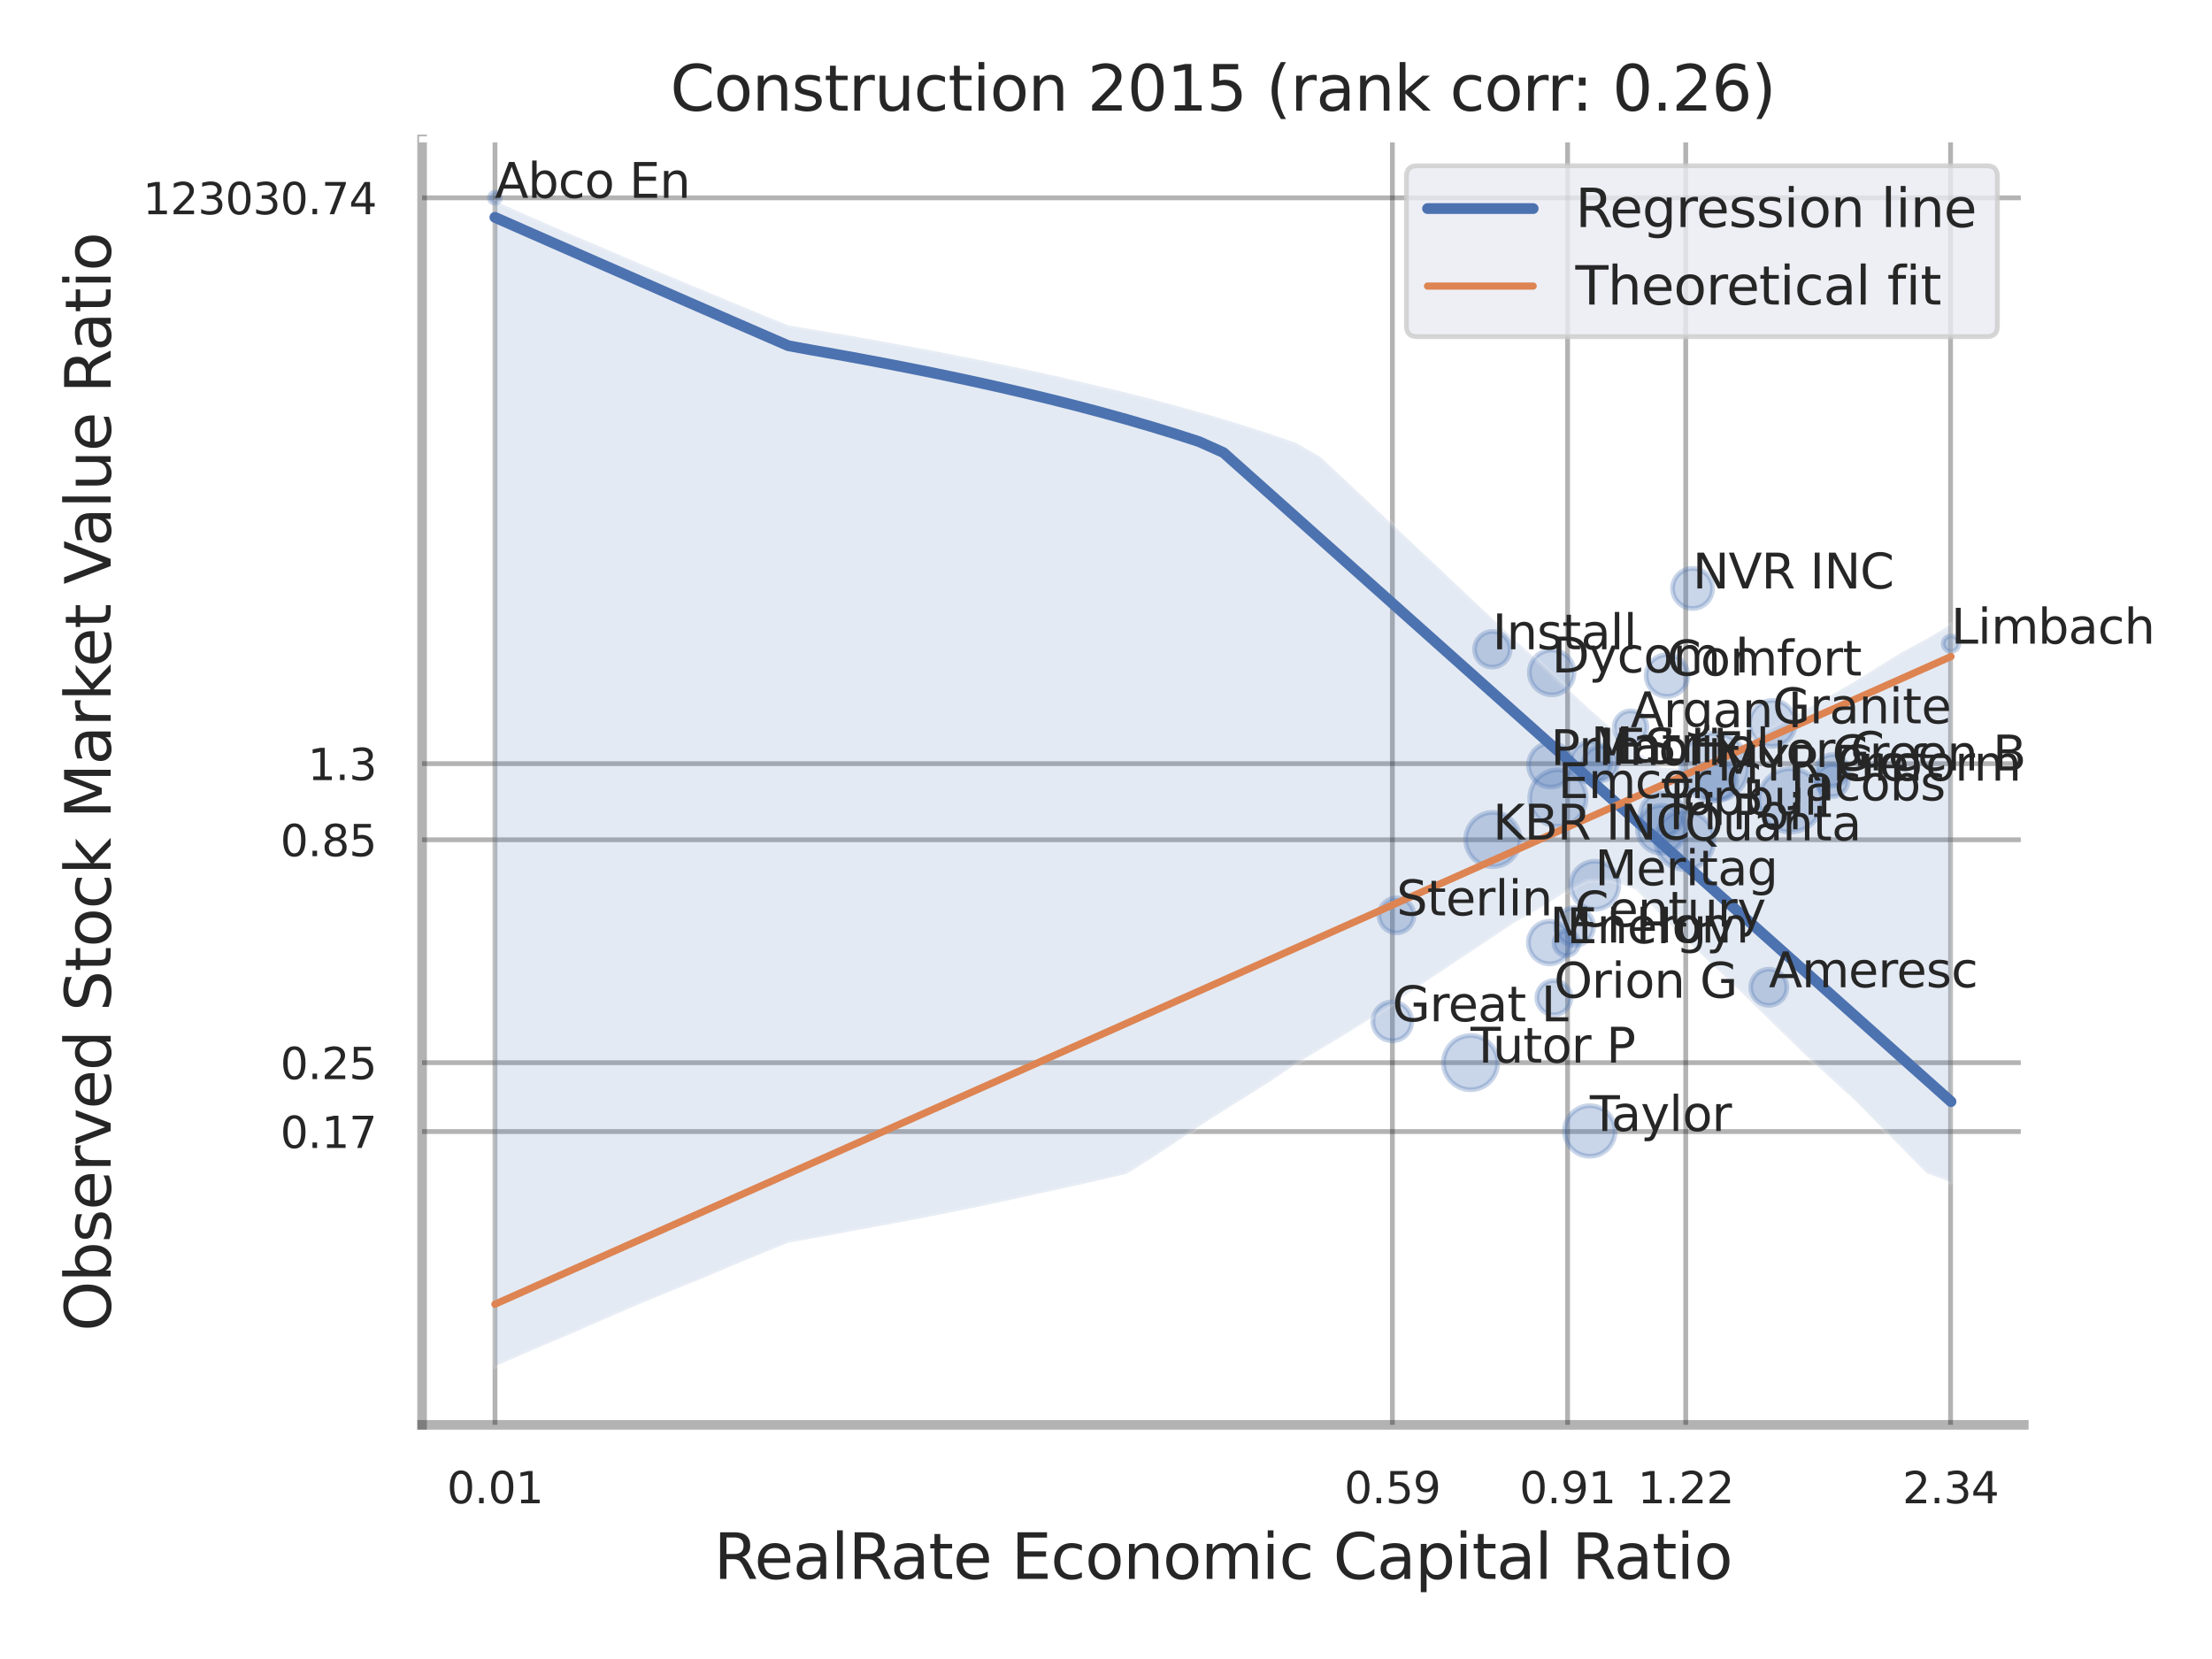 <?xml version="1.0" encoding="utf-8" standalone="no"?>
<!DOCTYPE svg PUBLIC "-//W3C//DTD SVG 1.1//EN"
  "http://www.w3.org/Graphics/SVG/1.1/DTD/svg11.dtd">
<svg xmlns:xlink="http://www.w3.org/1999/xlink" width="460.8pt" height="345.6pt" viewBox="0 0 460.8 345.6" xmlns="http://www.w3.org/2000/svg" version="1.1">
 <defs>
  <style type="text/css">*{stroke-linejoin: round; stroke-linecap: butt}</style>
 </defs>
 <g id="figure_1">
  <g id="patch_1">
   <path d="M 0 345.6 
L 460.8 345.6 
L 460.8 0 
L 0 0 
z
" style="fill: #ffffff"/>
  </g>
  <g id="axes_1">
   <g id="patch_2">
    <path d="M 87.93 296.82 
L 421.593 296.82 
L 421.593 29.04 
L 87.93 29.04 
z
" style="fill: #ffffff"/>
   </g>
   <g id="matplotlib.axis_1">
    <g id="xtick_1">
     <g id="line2d_1">
      <path d="M 103.118 296.82 
L 103.118 29.04 
" clip-path="url(#pa268f806de)" style="fill: none; stroke: #000000; stroke-opacity: 0.3; stroke-linecap: round"/>
     </g>
     <g id="text_1">
      <!-- 0.01 -->
      <g style="fill: #262626" transform="translate(93.099 313.159) scale(0.09 -0.09)">
       <defs>
        <path id="DejaVuSans-30" d="M 2034 4250 
Q 1547 4250 1301 3770 
Q 1056 3291 1056 2328 
Q 1056 1369 1301 889 
Q 1547 409 2034 409 
Q 2525 409 2770 889 
Q 3016 1369 3016 2328 
Q 3016 3291 2770 3770 
Q 2525 4250 2034 4250 
z
M 2034 4750 
Q 2819 4750 3233 4129 
Q 3647 3509 3647 2328 
Q 3647 1150 3233 529 
Q 2819 -91 2034 -91 
Q 1250 -91 836 529 
Q 422 1150 422 2328 
Q 422 3509 836 4129 
Q 1250 4750 2034 4750 
z
" transform="scale(0.016)"/>
        <path id="DejaVuSans-2e" d="M 684 794 
L 1344 794 
L 1344 0 
L 684 0 
L 684 794 
z
" transform="scale(0.016)"/>
        <path id="DejaVuSans-31" d="M 794 531 
L 1825 531 
L 1825 4091 
L 703 3866 
L 703 4441 
L 1819 4666 
L 2450 4666 
L 2450 531 
L 3481 531 
L 3481 0 
L 794 0 
L 794 531 
z
" transform="scale(0.016)"/>
       </defs>
       <use xlink:href="#DejaVuSans-30"/>
       <use xlink:href="#DejaVuSans-2e" x="63.623"/>
       <use xlink:href="#DejaVuSans-30" x="95.41"/>
       <use xlink:href="#DejaVuSans-31" x="159.033"/>
      </g>
     </g>
    </g>
    <g id="xtick_2">
     <g id="line2d_2">
      <path d="M 290.059 296.82 
L 290.059 29.04 
" clip-path="url(#pa268f806de)" style="fill: none; stroke: #000000; stroke-opacity: 0.3; stroke-linecap: round"/>
     </g>
     <g id="text_2">
      <!-- 0.59 -->
      <g style="fill: #262626" transform="translate(280.039 313.159) scale(0.09 -0.09)">
       <defs>
        <path id="DejaVuSans-35" d="M 691 4666 
L 3169 4666 
L 3169 4134 
L 1269 4134 
L 1269 2991 
Q 1406 3038 1543 3061 
Q 1681 3084 1819 3084 
Q 2600 3084 3056 2656 
Q 3513 2228 3513 1497 
Q 3513 744 3044 326 
Q 2575 -91 1722 -91 
Q 1428 -91 1123 -41 
Q 819 9 494 109 
L 494 744 
Q 775 591 1075 516 
Q 1375 441 1709 441 
Q 2250 441 2565 725 
Q 2881 1009 2881 1497 
Q 2881 1984 2565 2268 
Q 2250 2553 1709 2553 
Q 1456 2553 1204 2497 
Q 953 2441 691 2322 
L 691 4666 
z
" transform="scale(0.016)"/>
        <path id="DejaVuSans-39" d="M 703 97 
L 703 672 
Q 941 559 1184 500 
Q 1428 441 1663 441 
Q 2288 441 2617 861 
Q 2947 1281 2994 2138 
Q 2813 1869 2534 1725 
Q 2256 1581 1919 1581 
Q 1219 1581 811 2004 
Q 403 2428 403 3163 
Q 403 3881 828 4315 
Q 1253 4750 1959 4750 
Q 2769 4750 3195 4129 
Q 3622 3509 3622 2328 
Q 3622 1225 3098 567 
Q 2575 -91 1691 -91 
Q 1453 -91 1209 -44 
Q 966 3 703 97 
z
M 1959 2075 
Q 2384 2075 2632 2365 
Q 2881 2656 2881 3163 
Q 2881 3666 2632 3958 
Q 2384 4250 1959 4250 
Q 1534 4250 1286 3958 
Q 1038 3666 1038 3163 
Q 1038 2656 1286 2365 
Q 1534 2075 1959 2075 
z
" transform="scale(0.016)"/>
       </defs>
       <use xlink:href="#DejaVuSans-30"/>
       <use xlink:href="#DejaVuSans-2e" x="63.623"/>
       <use xlink:href="#DejaVuSans-35" x="95.41"/>
       <use xlink:href="#DejaVuSans-39" x="159.033"/>
      </g>
     </g>
    </g>
    <g id="xtick_3">
     <g id="line2d_3">
      <path d="M 326.556 296.82 
L 326.556 29.04 
" clip-path="url(#pa268f806de)" style="fill: none; stroke: #000000; stroke-opacity: 0.3; stroke-linecap: round"/>
     </g>
     <g id="text_3">
      <!-- 0.91 -->
      <g style="fill: #262626" transform="translate(316.536 313.159) scale(0.09 -0.09)">
       <use xlink:href="#DejaVuSans-30"/>
       <use xlink:href="#DejaVuSans-2e" x="63.623"/>
       <use xlink:href="#DejaVuSans-39" x="95.41"/>
       <use xlink:href="#DejaVuSans-31" x="159.033"/>
      </g>
     </g>
    </g>
    <g id="xtick_4">
     <g id="line2d_4">
      <path d="M 351.17 296.82 
L 351.17 29.04 
" clip-path="url(#pa268f806de)" style="fill: none; stroke: #000000; stroke-opacity: 0.3; stroke-linecap: round"/>
     </g>
     <g id="text_4">
      <!-- 1.22 -->
      <g style="fill: #262626" transform="translate(341.15 313.159) scale(0.09 -0.09)">
       <defs>
        <path id="DejaVuSans-32" d="M 1228 531 
L 3431 531 
L 3431 0 
L 469 0 
L 469 531 
Q 828 903 1448 1529 
Q 2069 2156 2228 2338 
Q 2531 2678 2651 2914 
Q 2772 3150 2772 3378 
Q 2772 3750 2511 3984 
Q 2250 4219 1831 4219 
Q 1534 4219 1204 4116 
Q 875 4013 500 3803 
L 500 4441 
Q 881 4594 1212 4672 
Q 1544 4750 1819 4750 
Q 2544 4750 2975 4387 
Q 3406 4025 3406 3419 
Q 3406 3131 3298 2873 
Q 3191 2616 2906 2266 
Q 2828 2175 2409 1742 
Q 1991 1309 1228 531 
z
" transform="scale(0.016)"/>
       </defs>
       <use xlink:href="#DejaVuSans-31"/>
       <use xlink:href="#DejaVuSans-2e" x="63.623"/>
       <use xlink:href="#DejaVuSans-32" x="95.41"/>
       <use xlink:href="#DejaVuSans-32" x="159.033"/>
      </g>
     </g>
    </g>
    <g id="xtick_5">
     <g id="line2d_5">
      <path d="M 406.339 296.82 
L 406.339 29.04 
" clip-path="url(#pa268f806de)" style="fill: none; stroke: #000000; stroke-opacity: 0.3; stroke-linecap: round"/>
     </g>
     <g id="text_5">
      <!-- 2.34 -->
      <g style="fill: #262626" transform="translate(396.319 313.159) scale(0.09 -0.09)">
       <defs>
        <path id="DejaVuSans-33" d="M 2597 2516 
Q 3050 2419 3304 2112 
Q 3559 1806 3559 1356 
Q 3559 666 3084 287 
Q 2609 -91 1734 -91 
Q 1441 -91 1130 -33 
Q 819 25 488 141 
L 488 750 
Q 750 597 1062 519 
Q 1375 441 1716 441 
Q 2309 441 2620 675 
Q 2931 909 2931 1356 
Q 2931 1769 2642 2001 
Q 2353 2234 1838 2234 
L 1294 2234 
L 1294 2753 
L 1863 2753 
Q 2328 2753 2575 2939 
Q 2822 3125 2822 3475 
Q 2822 3834 2567 4026 
Q 2313 4219 1838 4219 
Q 1578 4219 1281 4162 
Q 984 4106 628 3988 
L 628 4550 
Q 988 4650 1302 4700 
Q 1616 4750 1894 4750 
Q 2613 4750 3031 4423 
Q 3450 4097 3450 3541 
Q 3450 3153 3228 2886 
Q 3006 2619 2597 2516 
z
" transform="scale(0.016)"/>
        <path id="DejaVuSans-34" d="M 2419 4116 
L 825 1625 
L 2419 1625 
L 2419 4116 
z
M 2253 4666 
L 3047 4666 
L 3047 1625 
L 3713 1625 
L 3713 1100 
L 3047 1100 
L 3047 0 
L 2419 0 
L 2419 1100 
L 313 1100 
L 313 1709 
L 2253 4666 
z
" transform="scale(0.016)"/>
       </defs>
       <use xlink:href="#DejaVuSans-32"/>
       <use xlink:href="#DejaVuSans-2e" x="63.623"/>
       <use xlink:href="#DejaVuSans-33" x="95.41"/>
       <use xlink:href="#DejaVuSans-34" x="159.033"/>
      </g>
     </g>
    </g>
    <g id="xtick_6"/>
    <g id="xtick_7"/>
    <g id="text_6">
     <!-- RealRate Economic Capital Ratio -->
     <g style="fill: #262626" transform="translate(148.708 328.908) scale(0.13 -0.13)">
      <defs>
       <path id="DejaVuSans-52" d="M 2841 2188 
Q 3044 2119 3236 1894 
Q 3428 1669 3622 1275 
L 4263 0 
L 3584 0 
L 2988 1197 
Q 2756 1666 2539 1819 
Q 2322 1972 1947 1972 
L 1259 1972 
L 1259 0 
L 628 0 
L 628 4666 
L 2053 4666 
Q 2853 4666 3247 4331 
Q 3641 3997 3641 3322 
Q 3641 2881 3436 2590 
Q 3231 2300 2841 2188 
z
M 1259 4147 
L 1259 2491 
L 2053 2491 
Q 2509 2491 2742 2702 
Q 2975 2913 2975 3322 
Q 2975 3731 2742 3939 
Q 2509 4147 2053 4147 
L 1259 4147 
z
" transform="scale(0.016)"/>
       <path id="DejaVuSans-65" d="M 3597 1894 
L 3597 1613 
L 953 1613 
Q 991 1019 1311 708 
Q 1631 397 2203 397 
Q 2534 397 2845 478 
Q 3156 559 3463 722 
L 3463 178 
Q 3153 47 2828 -22 
Q 2503 -91 2169 -91 
Q 1331 -91 842 396 
Q 353 884 353 1716 
Q 353 2575 817 3079 
Q 1281 3584 2069 3584 
Q 2775 3584 3186 3129 
Q 3597 2675 3597 1894 
z
M 3022 2063 
Q 3016 2534 2758 2815 
Q 2500 3097 2075 3097 
Q 1594 3097 1305 2825 
Q 1016 2553 972 2059 
L 3022 2063 
z
" transform="scale(0.016)"/>
       <path id="DejaVuSans-61" d="M 2194 1759 
Q 1497 1759 1228 1600 
Q 959 1441 959 1056 
Q 959 750 1161 570 
Q 1363 391 1709 391 
Q 2188 391 2477 730 
Q 2766 1069 2766 1631 
L 2766 1759 
L 2194 1759 
z
M 3341 1997 
L 3341 0 
L 2766 0 
L 2766 531 
Q 2569 213 2275 61 
Q 1981 -91 1556 -91 
Q 1019 -91 701 211 
Q 384 513 384 1019 
Q 384 1609 779 1909 
Q 1175 2209 1959 2209 
L 2766 2209 
L 2766 2266 
Q 2766 2663 2505 2880 
Q 2244 3097 1772 3097 
Q 1472 3097 1187 3025 
Q 903 2953 641 2809 
L 641 3341 
Q 956 3463 1253 3523 
Q 1550 3584 1831 3584 
Q 2591 3584 2966 3190 
Q 3341 2797 3341 1997 
z
" transform="scale(0.016)"/>
       <path id="DejaVuSans-6c" d="M 603 4863 
L 1178 4863 
L 1178 0 
L 603 0 
L 603 4863 
z
" transform="scale(0.016)"/>
       <path id="DejaVuSans-74" d="M 1172 4494 
L 1172 3500 
L 2356 3500 
L 2356 3053 
L 1172 3053 
L 1172 1153 
Q 1172 725 1289 603 
Q 1406 481 1766 481 
L 2356 481 
L 2356 0 
L 1766 0 
Q 1100 0 847 248 
Q 594 497 594 1153 
L 594 3053 
L 172 3053 
L 172 3500 
L 594 3500 
L 594 4494 
L 1172 4494 
z
" transform="scale(0.016)"/>
       <path id="DejaVuSans-20" transform="scale(0.016)"/>
       <path id="DejaVuSans-45" d="M 628 4666 
L 3578 4666 
L 3578 4134 
L 1259 4134 
L 1259 2753 
L 3481 2753 
L 3481 2222 
L 1259 2222 
L 1259 531 
L 3634 531 
L 3634 0 
L 628 0 
L 628 4666 
z
" transform="scale(0.016)"/>
       <path id="DejaVuSans-63" d="M 3122 3366 
L 3122 2828 
Q 2878 2963 2633 3030 
Q 2388 3097 2138 3097 
Q 1578 3097 1268 2742 
Q 959 2388 959 1747 
Q 959 1106 1268 751 
Q 1578 397 2138 397 
Q 2388 397 2633 464 
Q 2878 531 3122 666 
L 3122 134 
Q 2881 22 2623 -34 
Q 2366 -91 2075 -91 
Q 1284 -91 818 406 
Q 353 903 353 1747 
Q 353 2603 823 3093 
Q 1294 3584 2113 3584 
Q 2378 3584 2631 3529 
Q 2884 3475 3122 3366 
z
" transform="scale(0.016)"/>
       <path id="DejaVuSans-6f" d="M 1959 3097 
Q 1497 3097 1228 2736 
Q 959 2375 959 1747 
Q 959 1119 1226 758 
Q 1494 397 1959 397 
Q 2419 397 2687 759 
Q 2956 1122 2956 1747 
Q 2956 2369 2687 2733 
Q 2419 3097 1959 3097 
z
M 1959 3584 
Q 2709 3584 3137 3096 
Q 3566 2609 3566 1747 
Q 3566 888 3137 398 
Q 2709 -91 1959 -91 
Q 1206 -91 779 398 
Q 353 888 353 1747 
Q 353 2609 779 3096 
Q 1206 3584 1959 3584 
z
" transform="scale(0.016)"/>
       <path id="DejaVuSans-6e" d="M 3513 2113 
L 3513 0 
L 2938 0 
L 2938 2094 
Q 2938 2591 2744 2837 
Q 2550 3084 2163 3084 
Q 1697 3084 1428 2787 
Q 1159 2491 1159 1978 
L 1159 0 
L 581 0 
L 581 3500 
L 1159 3500 
L 1159 2956 
Q 1366 3272 1645 3428 
Q 1925 3584 2291 3584 
Q 2894 3584 3203 3211 
Q 3513 2838 3513 2113 
z
" transform="scale(0.016)"/>
       <path id="DejaVuSans-6d" d="M 3328 2828 
Q 3544 3216 3844 3400 
Q 4144 3584 4550 3584 
Q 5097 3584 5394 3201 
Q 5691 2819 5691 2113 
L 5691 0 
L 5113 0 
L 5113 2094 
Q 5113 2597 4934 2840 
Q 4756 3084 4391 3084 
Q 3944 3084 3684 2787 
Q 3425 2491 3425 1978 
L 3425 0 
L 2847 0 
L 2847 2094 
Q 2847 2600 2669 2842 
Q 2491 3084 2119 3084 
Q 1678 3084 1418 2786 
Q 1159 2488 1159 1978 
L 1159 0 
L 581 0 
L 581 3500 
L 1159 3500 
L 1159 2956 
Q 1356 3278 1631 3431 
Q 1906 3584 2284 3584 
Q 2666 3584 2933 3390 
Q 3200 3197 3328 2828 
z
" transform="scale(0.016)"/>
       <path id="DejaVuSans-69" d="M 603 3500 
L 1178 3500 
L 1178 0 
L 603 0 
L 603 3500 
z
M 603 4863 
L 1178 4863 
L 1178 4134 
L 603 4134 
L 603 4863 
z
" transform="scale(0.016)"/>
       <path id="DejaVuSans-43" d="M 4122 4306 
L 4122 3641 
Q 3803 3938 3442 4084 
Q 3081 4231 2675 4231 
Q 1875 4231 1450 3742 
Q 1025 3253 1025 2328 
Q 1025 1406 1450 917 
Q 1875 428 2675 428 
Q 3081 428 3442 575 
Q 3803 722 4122 1019 
L 4122 359 
Q 3791 134 3420 21 
Q 3050 -91 2638 -91 
Q 1578 -91 968 557 
Q 359 1206 359 2328 
Q 359 3453 968 4101 
Q 1578 4750 2638 4750 
Q 3056 4750 3426 4639 
Q 3797 4528 4122 4306 
z
" transform="scale(0.016)"/>
       <path id="DejaVuSans-70" d="M 1159 525 
L 1159 -1331 
L 581 -1331 
L 581 3500 
L 1159 3500 
L 1159 2969 
Q 1341 3281 1617 3432 
Q 1894 3584 2278 3584 
Q 2916 3584 3314 3078 
Q 3713 2572 3713 1747 
Q 3713 922 3314 415 
Q 2916 -91 2278 -91 
Q 1894 -91 1617 61 
Q 1341 213 1159 525 
z
M 3116 1747 
Q 3116 2381 2855 2742 
Q 2594 3103 2138 3103 
Q 1681 3103 1420 2742 
Q 1159 2381 1159 1747 
Q 1159 1113 1420 752 
Q 1681 391 2138 391 
Q 2594 391 2855 752 
Q 3116 1113 3116 1747 
z
" transform="scale(0.016)"/>
      </defs>
      <use xlink:href="#DejaVuSans-52"/>
      <use xlink:href="#DejaVuSans-65" x="64.982"/>
      <use xlink:href="#DejaVuSans-61" x="126.506"/>
      <use xlink:href="#DejaVuSans-6c" x="187.785"/>
      <use xlink:href="#DejaVuSans-52" x="215.568"/>
      <use xlink:href="#DejaVuSans-61" x="282.801"/>
      <use xlink:href="#DejaVuSans-74" x="344.08"/>
      <use xlink:href="#DejaVuSans-65" x="383.289"/>
      <use xlink:href="#DejaVuSans-20" x="444.812"/>
      <use xlink:href="#DejaVuSans-45" x="476.6"/>
      <use xlink:href="#DejaVuSans-63" x="539.783"/>
      <use xlink:href="#DejaVuSans-6f" x="594.764"/>
      <use xlink:href="#DejaVuSans-6e" x="655.945"/>
      <use xlink:href="#DejaVuSans-6f" x="719.324"/>
      <use xlink:href="#DejaVuSans-6d" x="780.506"/>
      <use xlink:href="#DejaVuSans-69" x="877.918"/>
      <use xlink:href="#DejaVuSans-63" x="905.701"/>
      <use xlink:href="#DejaVuSans-20" x="960.682"/>
      <use xlink:href="#DejaVuSans-43" x="992.469"/>
      <use xlink:href="#DejaVuSans-61" x="1062.293"/>
      <use xlink:href="#DejaVuSans-70" x="1123.572"/>
      <use xlink:href="#DejaVuSans-69" x="1187.049"/>
      <use xlink:href="#DejaVuSans-74" x="1214.832"/>
      <use xlink:href="#DejaVuSans-61" x="1254.041"/>
      <use xlink:href="#DejaVuSans-6c" x="1315.32"/>
      <use xlink:href="#DejaVuSans-20" x="1343.104"/>
      <use xlink:href="#DejaVuSans-52" x="1374.891"/>
      <use xlink:href="#DejaVuSans-61" x="1442.123"/>
      <use xlink:href="#DejaVuSans-74" x="1503.402"/>
      <use xlink:href="#DejaVuSans-69" x="1542.611"/>
      <use xlink:href="#DejaVuSans-6f" x="1570.395"/>
     </g>
    </g>
   </g>
   <g id="matplotlib.axis_2">
    <g id="ytick_1">
     <g id="line2d_6">
      <path d="M 87.93 235.722 
L 421.593 235.722 
" clip-path="url(#pa268f806de)" style="fill: none; stroke: #000000; stroke-opacity: 0.3; stroke-linecap: round"/>
     </g>
     <g id="text_7">
      <!-- 0.17 -->
      <g style="fill: #262626" transform="translate(58.391 239.142) scale(0.09 -0.09)">
       <defs>
        <path id="DejaVuSans-37" d="M 525 4666 
L 3525 4666 
L 3525 4397 
L 1831 0 
L 1172 0 
L 2766 4134 
L 525 4134 
L 525 4666 
z
" transform="scale(0.016)"/>
       </defs>
       <use xlink:href="#DejaVuSans-30"/>
       <use xlink:href="#DejaVuSans-2e" x="63.623"/>
       <use xlink:href="#DejaVuSans-31" x="95.41"/>
       <use xlink:href="#DejaVuSans-37" x="159.033"/>
      </g>
     </g>
    </g>
    <g id="ytick_2">
     <g id="line2d_7">
      <path d="M 87.93 221.376 
L 421.593 221.376 
" clip-path="url(#pa268f806de)" style="fill: none; stroke: #000000; stroke-opacity: 0.3; stroke-linecap: round"/>
     </g>
     <g id="text_8">
      <!-- 0.25 -->
      <g style="fill: #262626" transform="translate(58.391 224.796) scale(0.09 -0.09)">
       <use xlink:href="#DejaVuSans-30"/>
       <use xlink:href="#DejaVuSans-2e" x="63.623"/>
       <use xlink:href="#DejaVuSans-32" x="95.41"/>
       <use xlink:href="#DejaVuSans-35" x="159.033"/>
      </g>
     </g>
    </g>
    <g id="ytick_3">
     <g id="line2d_8">
      <path d="M 87.93 174.94 
L 421.593 174.94 
" clip-path="url(#pa268f806de)" style="fill: none; stroke: #000000; stroke-opacity: 0.3; stroke-linecap: round"/>
     </g>
     <g id="text_9">
      <!-- 0.85 -->
      <g style="fill: #262626" transform="translate(58.391 178.36) scale(0.09 -0.09)">
       <defs>
        <path id="DejaVuSans-38" d="M 2034 2216 
Q 1584 2216 1326 1975 
Q 1069 1734 1069 1313 
Q 1069 891 1326 650 
Q 1584 409 2034 409 
Q 2484 409 2743 651 
Q 3003 894 3003 1313 
Q 3003 1734 2745 1975 
Q 2488 2216 2034 2216 
z
M 1403 2484 
Q 997 2584 770 2862 
Q 544 3141 544 3541 
Q 544 4100 942 4425 
Q 1341 4750 2034 4750 
Q 2731 4750 3128 4425 
Q 3525 4100 3525 3541 
Q 3525 3141 3298 2862 
Q 3072 2584 2669 2484 
Q 3125 2378 3379 2068 
Q 3634 1759 3634 1313 
Q 3634 634 3220 271 
Q 2806 -91 2034 -91 
Q 1263 -91 848 271 
Q 434 634 434 1313 
Q 434 1759 690 2068 
Q 947 2378 1403 2484 
z
M 1172 3481 
Q 1172 3119 1398 2916 
Q 1625 2713 2034 2713 
Q 2441 2713 2670 2916 
Q 2900 3119 2900 3481 
Q 2900 3844 2670 4047 
Q 2441 4250 2034 4250 
Q 1625 4250 1398 4047 
Q 1172 3844 1172 3481 
z
" transform="scale(0.016)"/>
       </defs>
       <use xlink:href="#DejaVuSans-30"/>
       <use xlink:href="#DejaVuSans-2e" x="63.623"/>
       <use xlink:href="#DejaVuSans-38" x="95.41"/>
       <use xlink:href="#DejaVuSans-35" x="159.033"/>
      </g>
     </g>
    </g>
    <g id="ytick_4">
     <g id="line2d_9">
      <path d="M 87.93 159.084 
L 421.593 159.084 
" clip-path="url(#pa268f806de)" style="fill: none; stroke: #000000; stroke-opacity: 0.3; stroke-linecap: round"/>
     </g>
     <g id="text_10">
      <!-- 1.3 -->
      <g style="fill: #262626" transform="translate(64.117 162.504) scale(0.09 -0.09)">
       <use xlink:href="#DejaVuSans-31"/>
       <use xlink:href="#DejaVuSans-2e" x="63.623"/>
       <use xlink:href="#DejaVuSans-33" x="95.41"/>
      </g>
     </g>
    </g>
    <g id="ytick_5">
     <g id="line2d_10">
      <path d="M 87.93 41.212 
L 421.593 41.212 
" clip-path="url(#pa268f806de)" style="fill: none; stroke: #000000; stroke-opacity: 0.3; stroke-linecap: round"/>
     </g>
     <g id="text_11">
      <!-- 123030.74 -->
      <g style="fill: #262626" transform="translate(29.76 44.632) scale(0.09 -0.09)">
       <use xlink:href="#DejaVuSans-31"/>
       <use xlink:href="#DejaVuSans-32" x="63.623"/>
       <use xlink:href="#DejaVuSans-33" x="127.246"/>
       <use xlink:href="#DejaVuSans-30" x="190.869"/>
       <use xlink:href="#DejaVuSans-33" x="254.492"/>
       <use xlink:href="#DejaVuSans-30" x="318.115"/>
       <use xlink:href="#DejaVuSans-2e" x="381.738"/>
       <use xlink:href="#DejaVuSans-37" x="413.525"/>
       <use xlink:href="#DejaVuSans-34" x="477.148"/>
      </g>
     </g>
    </g>
    <g id="ytick_6"/>
    <g id="ytick_7"/>
    <g id="ytick_8"/>
    <g id="ytick_9"/>
    <g id="ytick_10"/>
    <g id="text_12">
     <!-- Observed Stock Market Value Ratio -->
     <g style="fill: #262626" transform="translate(23.056 277.332) rotate(-90) scale(0.13 -0.13)">
      <defs>
       <path id="DejaVuSans-4f" d="M 2522 4238 
Q 1834 4238 1429 3725 
Q 1025 3213 1025 2328 
Q 1025 1447 1429 934 
Q 1834 422 2522 422 
Q 3209 422 3611 934 
Q 4013 1447 4013 2328 
Q 4013 3213 3611 3725 
Q 3209 4238 2522 4238 
z
M 2522 4750 
Q 3503 4750 4090 4092 
Q 4678 3434 4678 2328 
Q 4678 1225 4090 567 
Q 3503 -91 2522 -91 
Q 1538 -91 948 565 
Q 359 1222 359 2328 
Q 359 3434 948 4092 
Q 1538 4750 2522 4750 
z
" transform="scale(0.016)"/>
       <path id="DejaVuSans-62" d="M 3116 1747 
Q 3116 2381 2855 2742 
Q 2594 3103 2138 3103 
Q 1681 3103 1420 2742 
Q 1159 2381 1159 1747 
Q 1159 1113 1420 752 
Q 1681 391 2138 391 
Q 2594 391 2855 752 
Q 3116 1113 3116 1747 
z
M 1159 2969 
Q 1341 3281 1617 3432 
Q 1894 3584 2278 3584 
Q 2916 3584 3314 3078 
Q 3713 2572 3713 1747 
Q 3713 922 3314 415 
Q 2916 -91 2278 -91 
Q 1894 -91 1617 61 
Q 1341 213 1159 525 
L 1159 0 
L 581 0 
L 581 4863 
L 1159 4863 
L 1159 2969 
z
" transform="scale(0.016)"/>
       <path id="DejaVuSans-73" d="M 2834 3397 
L 2834 2853 
Q 2591 2978 2328 3040 
Q 2066 3103 1784 3103 
Q 1356 3103 1142 2972 
Q 928 2841 928 2578 
Q 928 2378 1081 2264 
Q 1234 2150 1697 2047 
L 1894 2003 
Q 2506 1872 2764 1633 
Q 3022 1394 3022 966 
Q 3022 478 2636 193 
Q 2250 -91 1575 -91 
Q 1294 -91 989 -36 
Q 684 19 347 128 
L 347 722 
Q 666 556 975 473 
Q 1284 391 1588 391 
Q 1994 391 2212 530 
Q 2431 669 2431 922 
Q 2431 1156 2273 1281 
Q 2116 1406 1581 1522 
L 1381 1569 
Q 847 1681 609 1914 
Q 372 2147 372 2553 
Q 372 3047 722 3315 
Q 1072 3584 1716 3584 
Q 2034 3584 2315 3537 
Q 2597 3491 2834 3397 
z
" transform="scale(0.016)"/>
       <path id="DejaVuSans-72" d="M 2631 2963 
Q 2534 3019 2420 3045 
Q 2306 3072 2169 3072 
Q 1681 3072 1420 2755 
Q 1159 2438 1159 1844 
L 1159 0 
L 581 0 
L 581 3500 
L 1159 3500 
L 1159 2956 
Q 1341 3275 1631 3429 
Q 1922 3584 2338 3584 
Q 2397 3584 2469 3576 
Q 2541 3569 2628 3553 
L 2631 2963 
z
" transform="scale(0.016)"/>
       <path id="DejaVuSans-76" d="M 191 3500 
L 800 3500 
L 1894 563 
L 2988 3500 
L 3597 3500 
L 2284 0 
L 1503 0 
L 191 3500 
z
" transform="scale(0.016)"/>
       <path id="DejaVuSans-64" d="M 2906 2969 
L 2906 4863 
L 3481 4863 
L 3481 0 
L 2906 0 
L 2906 525 
Q 2725 213 2448 61 
Q 2172 -91 1784 -91 
Q 1150 -91 751 415 
Q 353 922 353 1747 
Q 353 2572 751 3078 
Q 1150 3584 1784 3584 
Q 2172 3584 2448 3432 
Q 2725 3281 2906 2969 
z
M 947 1747 
Q 947 1113 1208 752 
Q 1469 391 1925 391 
Q 2381 391 2643 752 
Q 2906 1113 2906 1747 
Q 2906 2381 2643 2742 
Q 2381 3103 1925 3103 
Q 1469 3103 1208 2742 
Q 947 2381 947 1747 
z
" transform="scale(0.016)"/>
       <path id="DejaVuSans-53" d="M 3425 4513 
L 3425 3897 
Q 3066 4069 2747 4153 
Q 2428 4238 2131 4238 
Q 1616 4238 1336 4038 
Q 1056 3838 1056 3469 
Q 1056 3159 1242 3001 
Q 1428 2844 1947 2747 
L 2328 2669 
Q 3034 2534 3370 2195 
Q 3706 1856 3706 1288 
Q 3706 609 3251 259 
Q 2797 -91 1919 -91 
Q 1588 -91 1214 -16 
Q 841 59 441 206 
L 441 856 
Q 825 641 1194 531 
Q 1563 422 1919 422 
Q 2459 422 2753 634 
Q 3047 847 3047 1241 
Q 3047 1584 2836 1778 
Q 2625 1972 2144 2069 
L 1759 2144 
Q 1053 2284 737 2584 
Q 422 2884 422 3419 
Q 422 4038 858 4394 
Q 1294 4750 2059 4750 
Q 2388 4750 2728 4690 
Q 3069 4631 3425 4513 
z
" transform="scale(0.016)"/>
       <path id="DejaVuSans-6b" d="M 581 4863 
L 1159 4863 
L 1159 1991 
L 2875 3500 
L 3609 3500 
L 1753 1863 
L 3688 0 
L 2938 0 
L 1159 1709 
L 1159 0 
L 581 0 
L 581 4863 
z
" transform="scale(0.016)"/>
       <path id="DejaVuSans-4d" d="M 628 4666 
L 1569 4666 
L 2759 1491 
L 3956 4666 
L 4897 4666 
L 4897 0 
L 4281 0 
L 4281 4097 
L 3078 897 
L 2444 897 
L 1241 4097 
L 1241 0 
L 628 0 
L 628 4666 
z
" transform="scale(0.016)"/>
       <path id="DejaVuSans-56" d="M 1831 0 
L 50 4666 
L 709 4666 
L 2188 738 
L 3669 4666 
L 4325 4666 
L 2547 0 
L 1831 0 
z
" transform="scale(0.016)"/>
       <path id="DejaVuSans-75" d="M 544 1381 
L 544 3500 
L 1119 3500 
L 1119 1403 
Q 1119 906 1312 657 
Q 1506 409 1894 409 
Q 2359 409 2629 706 
Q 2900 1003 2900 1516 
L 2900 3500 
L 3475 3500 
L 3475 0 
L 2900 0 
L 2900 538 
Q 2691 219 2414 64 
Q 2138 -91 1772 -91 
Q 1169 -91 856 284 
Q 544 659 544 1381 
z
M 1991 3584 
L 1991 3584 
z
" transform="scale(0.016)"/>
      </defs>
      <use xlink:href="#DejaVuSans-4f"/>
      <use xlink:href="#DejaVuSans-62" x="78.711"/>
      <use xlink:href="#DejaVuSans-73" x="142.188"/>
      <use xlink:href="#DejaVuSans-65" x="194.287"/>
      <use xlink:href="#DejaVuSans-72" x="255.811"/>
      <use xlink:href="#DejaVuSans-76" x="296.924"/>
      <use xlink:href="#DejaVuSans-65" x="356.104"/>
      <use xlink:href="#DejaVuSans-64" x="417.627"/>
      <use xlink:href="#DejaVuSans-20" x="481.104"/>
      <use xlink:href="#DejaVuSans-53" x="512.891"/>
      <use xlink:href="#DejaVuSans-74" x="576.367"/>
      <use xlink:href="#DejaVuSans-6f" x="615.576"/>
      <use xlink:href="#DejaVuSans-63" x="676.758"/>
      <use xlink:href="#DejaVuSans-6b" x="731.738"/>
      <use xlink:href="#DejaVuSans-20" x="789.648"/>
      <use xlink:href="#DejaVuSans-4d" x="821.436"/>
      <use xlink:href="#DejaVuSans-61" x="907.715"/>
      <use xlink:href="#DejaVuSans-72" x="968.994"/>
      <use xlink:href="#DejaVuSans-6b" x="1010.107"/>
      <use xlink:href="#DejaVuSans-65" x="1064.393"/>
      <use xlink:href="#DejaVuSans-74" x="1125.916"/>
      <use xlink:href="#DejaVuSans-20" x="1165.125"/>
      <use xlink:href="#DejaVuSans-56" x="1196.912"/>
      <use xlink:href="#DejaVuSans-61" x="1257.57"/>
      <use xlink:href="#DejaVuSans-6c" x="1318.85"/>
      <use xlink:href="#DejaVuSans-75" x="1346.633"/>
      <use xlink:href="#DejaVuSans-65" x="1410.012"/>
      <use xlink:href="#DejaVuSans-20" x="1471.535"/>
      <use xlink:href="#DejaVuSans-52" x="1503.322"/>
      <use xlink:href="#DejaVuSans-61" x="1570.555"/>
      <use xlink:href="#DejaVuSans-74" x="1631.834"/>
      <use xlink:href="#DejaVuSans-69" x="1671.043"/>
      <use xlink:href="#DejaVuSans-6f" x="1698.826"/>
     </g>
    </g>
   </g>
   <g id="PathCollection_1">
    <path d="M 372.978 173.334 
C 374.729 173.334 376.407 172.638 377.645 171.4 
C 378.883 170.163 379.578 168.484 379.578 166.734 
C 379.578 164.983 378.883 163.305 377.645 162.067 
C 376.407 160.829 374.729 160.134 372.978 160.134 
C 371.228 160.134 369.549 160.829 368.312 162.067 
C 367.074 163.305 366.379 164.983 366.379 166.734 
C 366.379 168.484 367.074 170.163 368.312 171.4 
C 369.549 172.638 371.228 173.334 372.978 173.334 
z
" clip-path="url(#pa268f806de)" style="fill: #4c72b0; fill-opacity: 0.3; stroke: #4c72b0; stroke-opacity: 0.3"/>
    <path d="M 323.255 144.745 
C 324.492 144.745 325.679 144.253 326.553 143.378 
C 327.428 142.503 327.92 141.317 327.92 140.08 
C 327.92 138.842 327.428 137.656 326.553 136.781 
C 325.679 135.906 324.492 135.415 323.255 135.415 
C 322.018 135.415 320.831 135.906 319.956 136.781 
C 319.081 137.656 318.59 138.842 318.59 140.08 
C 318.59 141.317 319.081 142.503 319.956 143.378 
C 320.831 144.253 322.018 144.745 323.255 144.745 
z
" clip-path="url(#pa268f806de)" style="fill: #4c72b0; fill-opacity: 0.3; stroke: #4c72b0; stroke-opacity: 0.3"/>
    <path d="M 306.353 227.013 
C 307.851 227.013 309.289 226.418 310.349 225.358 
C 311.408 224.298 312.004 222.861 312.004 221.362 
C 312.004 219.864 311.408 218.426 310.349 217.366 
C 309.289 216.306 307.851 215.711 306.353 215.711 
C 304.854 215.711 303.416 216.306 302.357 217.366 
C 301.297 218.426 300.701 219.864 300.701 221.362 
C 300.701 222.861 301.297 224.298 302.357 225.358 
C 303.416 226.418 304.854 227.013 306.353 227.013 
z
" clip-path="url(#pa268f806de)" style="fill: #4c72b0; fill-opacity: 0.3; stroke: #4c72b0; stroke-opacity: 0.3"/>
    <path d="M 381.695 165.929 
C 382.572 165.929 383.414 165.58 384.034 164.96 
C 384.655 164.339 385.003 163.498 385.003 162.621 
C 385.003 161.743 384.655 160.902 384.034 160.281 
C 383.414 159.661 382.572 159.313 381.695 159.313 
C 380.818 159.313 379.976 159.661 379.356 160.281 
C 378.736 160.902 378.387 161.743 378.387 162.621 
C 378.387 163.498 378.736 164.339 379.356 164.96 
C 379.976 165.58 380.818 165.929 381.695 165.929 
z
" clip-path="url(#pa268f806de)" style="fill: #4c72b0; fill-opacity: 0.3; stroke: #4c72b0; stroke-opacity: 0.3"/>
    <path d="M 339.681 154.89 
C 340.582 154.89 341.446 154.532 342.083 153.895 
C 342.72 153.257 343.078 152.393 343.078 151.492 
C 343.078 150.591 342.72 149.727 342.083 149.09 
C 341.446 148.453 340.582 148.095 339.681 148.095 
C 338.78 148.095 337.916 148.453 337.278 149.09 
C 336.641 149.727 336.283 150.591 336.283 151.492 
C 336.283 152.393 336.641 153.257 337.278 153.895 
C 337.916 154.532 338.78 154.89 339.681 154.89 
z
" clip-path="url(#pa268f806de)" style="fill: #4c72b0; fill-opacity: 0.3; stroke: #4c72b0; stroke-opacity: 0.3"/>
    <path d="M 324.551 172.113 
C 326.108 172.113 327.601 171.494 328.701 170.394 
C 329.802 169.293 330.421 167.8 330.421 166.243 
C 330.421 164.686 329.802 163.193 328.701 162.092 
C 327.601 160.992 326.108 160.373 324.551 160.373 
C 322.994 160.373 321.501 160.992 320.4 162.092 
C 319.299 163.193 318.681 164.686 318.681 166.243 
C 318.681 167.8 319.299 169.293 320.4 170.394 
C 321.501 171.494 322.994 172.113 324.551 172.113 
z
" clip-path="url(#pa268f806de)" style="fill: #4c72b0; fill-opacity: 0.3; stroke: #4c72b0; stroke-opacity: 0.3"/>
    <path d="M 357.73 166.642 
C 358.798 166.642 359.823 166.218 360.579 165.462 
C 361.335 164.706 361.759 163.681 361.759 162.613 
C 361.759 161.544 361.335 160.519 360.579 159.763 
C 359.823 159.008 358.798 158.583 357.73 158.583 
C 356.661 158.583 355.636 159.008 354.88 159.763 
C 354.125 160.519 353.7 161.544 353.7 162.613 
C 353.7 163.681 354.125 164.706 354.88 165.462 
C 355.636 166.218 356.661 166.642 357.73 166.642 
z
" clip-path="url(#pa268f806de)" style="fill: #4c72b0; fill-opacity: 0.3; stroke: #4c72b0; stroke-opacity: 0.3"/>
    <path d="M 322.826 200.781 
C 324.003 200.781 325.131 200.314 325.963 199.482 
C 326.795 198.65 327.262 197.521 327.262 196.345 
C 327.262 195.169 326.795 194.04 325.963 193.208 
C 325.131 192.376 324.003 191.909 322.826 191.909 
C 321.65 191.909 320.521 192.376 319.689 193.208 
C 318.858 194.04 318.39 195.169 318.39 196.345 
C 318.39 197.521 318.858 198.65 319.689 199.482 
C 320.521 200.314 321.65 200.781 322.826 200.781 
z
" clip-path="url(#pa268f806de)" style="fill: #4c72b0; fill-opacity: 0.3; stroke: #4c72b0; stroke-opacity: 0.3"/>
    <path d="M 332.235 189.416 
C 333.561 189.416 334.833 188.889 335.771 187.952 
C 336.709 187.014 337.236 185.742 337.236 184.415 
C 337.236 183.089 336.709 181.817 335.771 180.879 
C 334.833 179.941 333.561 179.414 332.235 179.414 
C 330.908 179.414 329.636 179.941 328.698 180.879 
C 327.76 181.817 327.233 183.089 327.233 184.415 
C 327.233 185.742 327.76 187.014 328.698 187.952 
C 329.636 188.889 330.908 189.416 332.235 189.416 
z
" clip-path="url(#pa268f806de)" style="fill: #4c72b0; fill-opacity: 0.3; stroke: #4c72b0; stroke-opacity: 0.3"/>
    <path d="M 369.227 155.468 
C 370.493 155.468 371.708 154.965 372.604 154.069 
C 373.499 153.174 374.002 151.959 374.002 150.693 
C 374.002 149.426 373.499 148.211 372.604 147.316 
C 371.708 146.42 370.493 145.917 369.227 145.917 
C 367.96 145.917 366.746 146.42 365.85 147.316 
C 364.955 148.211 364.451 149.426 364.451 150.693 
C 364.451 151.959 364.955 153.174 365.85 154.069 
C 366.746 154.965 367.96 155.468 369.227 155.468 
z
" clip-path="url(#pa268f806de)" style="fill: #4c72b0; fill-opacity: 0.3; stroke: #4c72b0; stroke-opacity: 0.3"/>
    <path d="M 331.388 163.009 
C 332.509 163.009 333.583 162.564 334.376 161.772 
C 335.168 160.98 335.613 159.905 335.613 158.785 
C 335.613 157.664 335.168 156.59 334.376 155.797 
C 333.583 155.005 332.509 154.56 331.388 154.56 
C 330.268 154.56 329.193 155.005 328.401 155.797 
C 327.609 156.59 327.164 157.664 327.164 158.785 
C 327.164 159.905 327.609 160.98 328.401 161.772 
C 329.193 162.564 330.268 163.009 331.388 163.009 
z
" clip-path="url(#pa268f806de)" style="fill: #4c72b0; fill-opacity: 0.3; stroke: #4c72b0; stroke-opacity: 0.3"/>
    <path d="M 290.914 194.327 
C 291.88 194.327 292.806 193.943 293.489 193.26 
C 294.172 192.577 294.556 191.651 294.556 190.685 
C 294.556 189.719 294.172 188.792 293.489 188.11 
C 292.806 187.427 291.88 187.043 290.914 187.043 
C 289.948 187.043 289.021 187.427 288.338 188.11 
C 287.655 188.792 287.272 189.719 287.272 190.685 
C 287.272 191.651 287.655 192.577 288.338 193.26 
C 289.021 193.943 289.948 194.327 290.914 194.327 
z
" clip-path="url(#pa268f806de)" style="fill: #4c72b0; fill-opacity: 0.3; stroke: #4c72b0; stroke-opacity: 0.3"/>
    <path d="M 352.595 126.761 
C 353.701 126.761 354.762 126.321 355.545 125.539 
C 356.327 124.756 356.767 123.695 356.767 122.588 
C 356.767 121.482 356.327 120.421 355.545 119.638 
C 354.762 118.856 353.701 118.416 352.595 118.416 
C 351.488 118.416 350.427 118.856 349.644 119.638 
C 348.862 120.421 348.422 121.482 348.422 122.588 
C 348.422 123.695 348.862 124.756 349.644 125.539 
C 350.427 126.321 351.488 126.761 352.595 126.761 
z
" clip-path="url(#pa268f806de)" style="fill: #4c72b0; fill-opacity: 0.3; stroke: #4c72b0; stroke-opacity: 0.3"/>
    <path d="M 347.271 145.072 
C 348.425 145.072 349.532 144.614 350.347 143.798 
C 351.163 142.982 351.622 141.876 351.622 140.722 
C 351.622 139.568 351.163 138.461 350.347 137.645 
C 349.532 136.83 348.425 136.371 347.271 136.371 
C 346.117 136.371 345.011 136.83 344.195 137.645 
C 343.379 138.461 342.921 139.568 342.921 140.722 
C 342.921 141.876 343.379 142.982 344.195 143.798 
C 345.011 144.614 346.117 145.072 347.271 145.072 
z
" clip-path="url(#pa268f806de)" style="fill: #4c72b0; fill-opacity: 0.3; stroke: #4c72b0; stroke-opacity: 0.3"/>
    <path d="M 333.377 162.624 
C 334.318 162.624 335.221 162.25 335.887 161.585 
C 336.553 160.919 336.927 160.016 336.927 159.075 
C 336.927 158.134 336.553 157.231 335.887 156.565 
C 335.221 155.899 334.318 155.525 333.377 155.525 
C 332.436 155.525 331.533 155.899 330.867 156.565 
C 330.202 157.231 329.828 158.134 329.828 159.075 
C 329.828 160.016 330.202 160.919 330.867 161.585 
C 331.533 162.25 332.436 162.624 333.377 162.624 
z
" clip-path="url(#pa268f806de)" style="fill: #4c72b0; fill-opacity: 0.3; stroke: #4c72b0; stroke-opacity: 0.3"/>
    <path d="M 350.967 181.144 
C 352.578 181.144 354.124 180.504 355.263 179.364 
C 356.402 178.225 357.042 176.679 357.042 175.068 
C 357.042 173.457 356.402 171.911 355.263 170.772 
C 354.124 169.632 352.578 168.992 350.967 168.992 
C 349.355 168.992 347.81 169.632 346.67 170.772 
C 345.531 171.911 344.891 173.457 344.891 175.068 
C 344.891 176.679 345.531 178.225 346.67 179.364 
C 347.81 180.504 349.355 181.144 350.967 181.144 
z
" clip-path="url(#pa268f806de)" style="fill: #4c72b0; fill-opacity: 0.3; stroke: #4c72b0; stroke-opacity: 0.3"/>
    <path d="M 357.169 166.858 
C 359.044 166.858 360.843 166.113 362.169 164.787 
C 363.495 163.461 364.24 161.662 364.24 159.787 
C 364.24 157.912 363.495 156.113 362.169 154.787 
C 360.843 153.461 359.044 152.716 357.169 152.716 
C 355.293 152.716 353.495 153.461 352.169 154.787 
C 350.843 156.113 350.097 157.912 350.097 159.787 
C 350.097 161.662 350.843 163.461 352.169 164.787 
C 353.495 166.113 355.293 166.858 357.169 166.858 
z
" clip-path="url(#pa268f806de)" style="fill: #4c72b0; fill-opacity: 0.3; stroke: #4c72b0; stroke-opacity: 0.3"/>
    <path d="M 103.096 42.354 
C 103.399 42.354 103.69 42.233 103.904 42.019 
C 104.118 41.805 104.238 41.515 104.238 41.212 
C 104.238 40.909 104.118 40.619 103.904 40.404 
C 103.69 40.19 103.399 40.07 103.096 40.07 
C 102.794 40.07 102.503 40.19 102.289 40.404 
C 102.075 40.619 101.955 40.909 101.955 41.212 
C 101.955 41.515 102.075 41.805 102.289 42.019 
C 102.503 42.233 102.794 42.354 103.096 42.354 
z
" clip-path="url(#pa268f806de)" style="fill: #4c72b0; fill-opacity: 0.3; stroke: #4c72b0; stroke-opacity: 0.3"/>
    <path d="M 310.979 180.548 
C 312.48 180.548 313.919 179.952 314.98 178.891 
C 316.041 177.83 316.637 176.391 316.637 174.89 
C 316.637 173.39 316.041 171.95 314.98 170.889 
C 313.919 169.828 312.48 169.232 310.979 169.232 
C 309.479 169.232 308.039 169.828 306.978 170.889 
C 305.917 171.95 305.321 173.39 305.321 174.89 
C 305.321 176.391 305.917 177.83 306.978 178.891 
C 308.039 179.952 309.479 180.548 310.979 180.548 
z
" clip-path="url(#pa268f806de)" style="fill: #4c72b0; fill-opacity: 0.3; stroke: #4c72b0; stroke-opacity: 0.3"/>
    <path d="M 326.317 199.067 
C 327.003 199.067 327.661 198.794 328.146 198.309 
C 328.63 197.825 328.903 197.167 328.903 196.481 
C 328.903 195.795 328.63 195.137 328.146 194.653 
C 327.661 194.168 327.003 193.895 326.317 193.895 
C 325.631 193.895 324.974 194.168 324.489 194.653 
C 324.004 195.137 323.731 195.795 323.731 196.481 
C 323.731 197.167 324.004 197.825 324.489 198.309 
C 324.974 198.794 325.631 199.067 326.317 199.067 
z
" clip-path="url(#pa268f806de)" style="fill: #4c72b0; fill-opacity: 0.3; stroke: #4c72b0; stroke-opacity: 0.3"/>
    <path d="M 323.02 163.967 
C 324.238 163.967 325.407 163.483 326.268 162.621 
C 327.13 161.76 327.614 160.591 327.614 159.372 
C 327.614 158.154 327.13 156.985 326.268 156.124 
C 325.407 155.262 324.238 154.778 323.02 154.778 
C 321.801 154.778 320.632 155.262 319.771 156.124 
C 318.909 156.985 318.425 158.154 318.425 159.372 
C 318.425 160.591 318.909 161.76 319.771 162.621 
C 320.632 163.483 321.801 163.967 323.02 163.967 
z
" clip-path="url(#pa268f806de)" style="fill: #4c72b0; fill-opacity: 0.3; stroke: #4c72b0; stroke-opacity: 0.3"/>
    <path d="M 290.047 216.819 
C 291.124 216.819 292.156 216.391 292.918 215.63 
C 293.679 214.869 294.107 213.836 294.107 212.76 
C 294.107 211.683 293.679 210.65 292.918 209.889 
C 292.156 209.128 291.124 208.7 290.047 208.7 
C 288.97 208.7 287.938 209.128 287.176 209.889 
C 286.415 210.65 285.987 211.683 285.987 212.76 
C 285.987 213.836 286.415 214.869 287.176 215.63 
C 287.938 216.391 288.97 216.819 290.047 216.819 
z
" clip-path="url(#pa268f806de)" style="fill: #4c72b0; fill-opacity: 0.3; stroke: #4c72b0; stroke-opacity: 0.3"/>
    <path d="M 381.658 163.77 
C 382.526 163.77 383.36 163.425 383.974 162.81 
C 384.588 162.196 384.933 161.363 384.933 160.494 
C 384.933 159.626 384.588 158.793 383.974 158.178 
C 383.36 157.564 382.526 157.219 381.658 157.219 
C 380.789 157.219 379.956 157.564 379.342 158.178 
C 378.728 158.793 378.383 159.626 378.383 160.494 
C 378.383 161.363 378.728 162.196 379.342 162.81 
C 379.956 163.425 380.789 163.77 381.658 163.77 
z
" clip-path="url(#pa268f806de)" style="fill: #4c72b0; fill-opacity: 0.3; stroke: #4c72b0; stroke-opacity: 0.3"/>
    <path d="M 323.711 211.395 
C 324.654 211.395 325.559 211.02 326.225 210.353 
C 326.892 209.687 327.267 208.782 327.267 207.84 
C 327.267 206.897 326.892 205.992 326.225 205.326 
C 325.559 204.659 324.654 204.284 323.711 204.284 
C 322.769 204.284 321.864 204.659 321.198 205.326 
C 320.531 205.992 320.156 206.897 320.156 207.84 
C 320.156 208.782 320.531 209.687 321.198 210.353 
C 321.864 211.02 322.769 211.395 323.711 211.395 
z
" clip-path="url(#pa268f806de)" style="fill: #4c72b0; fill-opacity: 0.3; stroke: #4c72b0; stroke-opacity: 0.3"/>
    <path d="M 368.479 209.428 
C 369.477 209.428 370.435 209.031 371.14 208.326 
C 371.846 207.62 372.243 206.662 372.243 205.664 
C 372.243 204.666 371.846 203.709 371.14 203.003 
C 370.435 202.297 369.477 201.901 368.479 201.901 
C 367.481 201.901 366.524 202.297 365.818 203.003 
C 365.112 203.709 364.715 204.666 364.715 205.664 
C 364.715 206.662 365.112 207.62 365.818 208.326 
C 366.524 209.031 367.481 209.428 368.479 209.428 
z
" clip-path="url(#pa268f806de)" style="fill: #4c72b0; fill-opacity: 0.3; stroke: #4c72b0; stroke-opacity: 0.3"/>
    <path d="M 346.091 177.734 
C 347.412 177.734 348.678 177.209 349.611 176.276 
C 350.545 175.342 351.069 174.076 351.069 172.756 
C 351.069 171.436 350.545 170.17 349.611 169.236 
C 348.678 168.303 347.412 167.778 346.091 167.778 
C 344.771 167.778 343.505 168.303 342.572 169.236 
C 341.638 170.17 341.114 171.436 341.114 172.756 
C 341.114 174.076 341.638 175.342 342.572 176.276 
C 343.505 177.209 344.771 177.734 346.091 177.734 
z
" clip-path="url(#pa268f806de)" style="fill: #4c72b0; fill-opacity: 0.3; stroke: #4c72b0; stroke-opacity: 0.3"/>
    <path d="M 331.194 240.875 
C 332.591 240.875 333.931 240.32 334.919 239.333 
C 335.906 238.345 336.461 237.005 336.461 235.608 
C 336.461 234.211 335.906 232.871 334.919 231.884 
C 333.931 230.896 332.591 230.341 331.194 230.341 
C 329.797 230.341 328.457 230.896 327.469 231.884 
C 326.482 232.871 325.927 234.211 325.927 235.608 
C 325.927 237.005 326.482 238.345 327.469 239.333 
C 328.457 240.32 329.797 240.875 331.194 240.875 
z
" clip-path="url(#pa268f806de)" style="fill: #4c72b0; fill-opacity: 0.3; stroke: #4c72b0; stroke-opacity: 0.3"/>
    <path d="M 328.03 196.954 
C 329.075 196.954 330.077 196.539 330.816 195.8 
C 331.555 195.061 331.971 194.058 331.971 193.013 
C 331.971 191.968 331.555 190.965 330.816 190.226 
C 330.077 189.487 329.075 189.072 328.03 189.072 
C 326.985 189.072 325.982 189.487 325.243 190.226 
C 324.504 190.965 324.089 191.968 324.089 193.013 
C 324.089 194.058 324.504 195.061 325.243 195.8 
C 325.982 196.539 326.985 196.954 328.03 196.954 
z
" clip-path="url(#pa268f806de)" style="fill: #4c72b0; fill-opacity: 0.3; stroke: #4c72b0; stroke-opacity: 0.3"/>
    <path d="M 310.89 138.968 
C 311.874 138.968 312.817 138.577 313.513 137.882 
C 314.209 137.186 314.6 136.242 314.6 135.259 
C 314.6 134.275 314.209 133.331 313.513 132.636 
C 312.817 131.94 311.874 131.549 310.89 131.549 
C 309.906 131.549 308.963 131.94 308.267 132.636 
C 307.571 133.331 307.18 134.275 307.18 135.259 
C 307.18 136.242 307.571 137.186 308.267 137.882 
C 308.963 138.577 309.906 138.968 310.89 138.968 
z
" clip-path="url(#pa268f806de)" style="fill: #4c72b0; fill-opacity: 0.3; stroke: #4c72b0; stroke-opacity: 0.3"/>
    <path d="M 406.426 135.714 
C 406.858 135.714 407.272 135.542 407.577 135.237 
C 407.882 134.932 408.054 134.518 408.054 134.086 
C 408.054 133.655 407.882 133.241 407.577 132.936 
C 407.272 132.63 406.858 132.459 406.426 132.459 
C 405.995 132.459 405.581 132.63 405.276 132.936 
C 404.97 133.241 404.799 133.655 404.799 134.086 
C 404.799 134.518 404.97 134.932 405.276 135.237 
C 405.581 135.542 405.995 135.714 406.426 135.714 
z
" clip-path="url(#pa268f806de)" style="fill: #4c72b0; fill-opacity: 0.3; stroke: #4c72b0; stroke-opacity: 0.3"/>
    <path d="M 346.236 174.232 
C 347.437 174.232 348.589 173.755 349.438 172.905 
C 350.288 172.056 350.765 170.904 350.765 169.703 
C 350.765 168.501 350.288 167.349 349.438 166.5 
C 348.589 165.65 347.437 165.173 346.236 165.173 
C 345.035 165.173 343.882 165.65 343.033 166.5 
C 342.184 167.349 341.706 168.501 341.706 169.703 
C 341.706 170.904 342.184 172.056 343.033 172.905 
C 343.882 173.755 345.035 174.232 346.236 174.232 
z
" clip-path="url(#pa268f806de)" style="fill: #4c72b0; fill-opacity: 0.3; stroke: #4c72b0; stroke-opacity: 0.3"/>
   </g>
   <g id="PolyCollection_1">
    <defs>
     <path id="m051b73ee8e" d="M 103.096 -303.687 
L 103.096 -60.952 
L 103.884 -61.29 
L 104.682 -61.637 
L 105.489 -61.987 
L 106.306 -62.341 
L 107.134 -62.7 
L 107.971 -63.064 
L 108.82 -63.431 
L 109.679 -63.804 
L 110.55 -64.181 
L 111.432 -64.563 
L 112.326 -64.951 
L 113.233 -65.343 
L 114.152 -65.741 
L 115.084 -66.136 
L 116.029 -66.528 
L 116.988 -66.926 
L 117.96 -67.329 
L 118.948 -67.744 
L 119.95 -68.184 
L 120.968 -68.631 
L 122.001 -69.085 
L 123.051 -69.546 
L 124.118 -70.014 
L 125.202 -70.489 
L 126.304 -70.973 
L 127.425 -71.465 
L 128.565 -71.958 
L 129.725 -72.457 
L 130.905 -72.964 
L 132.107 -73.481 
L 133.331 -74.006 
L 134.578 -74.524 
L 135.85 -75.045 
L 137.145 -75.576 
L 138.467 -76.117 
L 139.816 -76.668 
L 141.192 -77.229 
L 142.598 -77.801 
L 144.034 -78.385 
L 145.502 -78.98 
L 147.003 -79.6 
L 148.539 -80.251 
L 150.111 -80.916 
L 151.722 -81.597 
L 153.372 -82.293 
L 155.065 -83.002 
L 156.802 -83.71 
L 158.585 -84.436 
L 160.418 -85.181 
L 162.303 -85.945 
L 164.243 -86.731 
L 168.983 -87.58 
L 174.035 -88.5 
L 179.087 -89.447 
L 184.139 -90.361 
L 189.191 -91.304 
L 194.243 -92.278 
L 199.295 -93.286 
L 204.347 -94.329 
L 209.399 -95.41 
L 214.451 -96.53 
L 219.503 -97.621 
L 224.555 -98.727 
L 229.607 -99.869 
L 234.659 -101.058 
L 239.711 -104.196 
L 244.763 -107.557 
L 249.815 -110.967 
L 254.867 -114.21 
L 259.919 -117.354 
L 264.971 -120.554 
L 270.023 -124.012 
L 275.075 -127.046 
L 280.127 -130.073 
L 285.179 -133.235 
L 290.231 -136.591 
L 295.283 -139.976 
L 300.335 -143.323 
L 305.387 -146.684 
L 310.439 -150.05 
L 315.491 -153.415 
L 320.543 -156.276 
L 325.595 -159.464 
L 330.647 -162.133 
L 335.699 -162.159 
L 340.751 -160.291 
L 345.802 -155.201 
L 350.854 -150.172 
L 355.906 -145.42 
L 360.958 -140.599 
L 366.01 -135.673 
L 371.062 -130.734 
L 376.114 -125.805 
L 381.166 -121.163 
L 386.218 -116.548 
L 391.27 -111.428 
L 396.322 -106.315 
L 401.374 -101.193 
L 406.426 -99.331 
L 406.426 -215.517 
L 406.426 -215.517 
L 401.374 -212.516 
L 396.322 -209.807 
L 391.27 -206.689 
L 386.218 -203.548 
L 381.166 -200.61 
L 376.114 -197.762 
L 371.062 -194.869 
L 366.01 -191.986 
L 360.958 -189.549 
L 355.906 -187.141 
L 350.854 -185.386 
L 345.802 -185.783 
L 340.751 -189.211 
L 335.699 -193.848 
L 330.647 -198.288 
L 325.595 -203.009 
L 320.543 -207.76 
L 315.491 -212.428 
L 310.439 -217.177 
L 305.387 -221.899 
L 300.335 -226.71 
L 295.283 -231.455 
L 290.231 -236.191 
L 285.179 -240.929 
L 280.127 -245.686 
L 275.075 -250.402 
L 270.023 -253.331 
L 264.971 -255.062 
L 259.919 -256.711 
L 254.867 -258.287 
L 249.815 -259.748 
L 244.763 -261.14 
L 239.711 -262.526 
L 234.659 -263.805 
L 229.607 -265.011 
L 224.555 -266.208 
L 219.503 -267.372 
L 214.451 -268.473 
L 209.399 -269.541 
L 204.347 -270.561 
L 199.295 -271.548 
L 194.243 -272.545 
L 189.191 -273.48 
L 184.139 -274.41 
L 179.087 -275.312 
L 174.035 -276.181 
L 168.983 -277.018 
L 164.243 -277.821 
L 162.303 -278.612 
L 160.418 -279.364 
L 158.585 -280.128 
L 156.802 -280.853 
L 155.065 -281.574 
L 153.372 -282.269 
L 151.722 -282.943 
L 150.111 -283.635 
L 148.539 -284.287 
L 147.003 -284.924 
L 145.502 -285.547 
L 144.034 -286.149 
L 142.598 -286.758 
L 141.192 -287.345 
L 139.816 -287.921 
L 138.467 -288.485 
L 137.145 -289.043 
L 135.85 -289.589 
L 134.578 -290.126 
L 133.331 -290.659 
L 132.107 -291.186 
L 130.905 -291.693 
L 129.725 -292.206 
L 128.565 -292.705 
L 127.425 -293.195 
L 126.304 -293.669 
L 125.202 -294.141 
L 124.118 -294.609 
L 123.051 -295.069 
L 122.001 -295.508 
L 120.968 -295.938 
L 119.95 -296.365 
L 118.948 -296.791 
L 117.96 -297.218 
L 116.988 -297.639 
L 116.029 -298.048 
L 115.084 -298.447 
L 114.152 -298.855 
L 113.233 -299.262 
L 112.326 -299.656 
L 111.432 -300.04 
L 110.55 -300.428 
L 109.679 -300.811 
L 108.82 -301.189 
L 107.971 -301.566 
L 107.134 -301.941 
L 106.306 -302.311 
L 105.489 -302.661 
L 104.682 -303.008 
L 103.884 -303.349 
L 103.096 -303.687 
z
" style="stroke: #ffffff; stroke-opacity: 0.15"/>
    </defs>
    <g clip-path="url(#pa268f806de)">
     <use xlink:href="#m051b73ee8e" x="0" y="345.6" style="fill: #4c72b0; fill-opacity: 0.15; stroke: #ffffff; stroke-opacity: 0.15"/>
    </g>
   </g>
   <g id="line2d_11">
    <path d="M 103.096 45.274 
L 103.884 45.621 
L 104.682 45.972 
L 105.489 46.327 
L 106.306 46.687 
L 107.134 47.051 
L 107.971 47.42 
L 108.82 47.793 
L 109.679 48.171 
L 110.55 48.554 
L 111.432 48.942 
L 112.326 49.335 
L 113.233 49.734 
L 114.152 50.138 
L 115.084 50.547 
L 116.029 50.963 
L 116.988 51.384 
L 117.96 51.811 
L 118.948 52.245 
L 119.95 52.685 
L 120.968 53.132 
L 122.001 53.586 
L 123.051 54.046 
L 124.118 54.514 
L 125.202 54.99 
L 126.304 55.473 
L 127.425 55.965 
L 128.565 56.464 
L 129.725 56.973 
L 130.905 57.49 
L 132.107 58.017 
L 133.331 58.553 
L 134.578 59.099 
L 135.85 59.655 
L 137.145 60.222 
L 138.467 60.8 
L 139.816 61.389 
L 141.192 61.991 
L 142.598 62.605 
L 144.034 63.232 
L 145.502 63.873 
L 147.003 64.528 
L 148.539 65.198 
L 150.111 65.884 
L 151.722 66.585 
L 153.372 67.304 
L 155.065 68.041 
L 156.802 68.797 
L 158.585 69.572 
L 160.418 70.369 
L 162.303 71.187 
L 164.243 72.029 
L 168.983 72.896 
L 174.035 73.789 
L 179.087 74.709 
L 184.139 75.66 
L 189.191 76.642 
L 194.243 77.657 
L 199.295 78.709 
L 204.347 79.8 
L 209.399 80.933 
L 214.451 82.111 
L 219.503 83.338 
L 224.555 84.618 
L 229.607 85.957 
L 234.659 87.358 
L 239.711 88.83 
L 244.763 90.379 
L 249.815 92.014 
L 254.867 94.285 
L 259.919 98.792 
L 264.971 103.299 
L 270.023 107.805 
L 275.075 112.312 
L 280.127 116.819 
L 285.179 121.325 
L 290.231 125.832 
L 295.283 130.338 
L 300.335 134.845 
L 305.387 139.352 
L 310.439 143.858 
L 315.491 148.365 
L 320.543 152.872 
L 325.595 157.378 
L 330.647 161.885 
L 335.699 166.392 
L 340.751 170.898 
L 345.802 175.405 
L 350.854 179.912 
L 355.906 184.418 
L 360.958 188.925 
L 366.01 193.432 
L 371.062 197.938 
L 376.114 202.445 
L 381.166 206.952 
L 386.218 211.458 
L 391.27 215.965 
L 396.322 220.472 
L 401.374 224.978 
L 406.426 229.485 
" clip-path="url(#pa268f806de)" style="fill: none; stroke: #4c72b0; stroke-width: 2.25; stroke-linecap: round"/>
   </g>
   <g id="line2d_12">
    <path d="M 372.978 151.649 
L 323.255 173.766 
L 306.353 181.284 
L 381.695 147.772 
L 339.681 166.46 
L 324.551 173.189 
L 357.73 158.432 
L 322.826 173.957 
L 332.235 169.772 
L 369.227 153.318 
L 331.388 170.148 
L 290.914 188.151 
L 352.595 160.716 
L 347.271 163.083 
L 333.377 169.264 
L 350.967 161.44 
L 357.169 158.681 
L 103.096 271.692 
L 310.979 179.226 
L 326.317 172.404 
L 323.02 173.871 
L 290.047 188.537 
L 381.658 147.788 
L 323.711 173.563 
L 368.479 153.65 
L 346.091 163.608 
L 331.194 170.235 
L 328.03 171.642 
L 310.89 179.266 
L 406.426 136.771 
L 346.236 163.544 
" clip-path="url(#pa268f806de)" style="fill: none; stroke: #dd8452; stroke-width: 1.5; stroke-linecap: round"/>
   </g>
   <g id="patch_3">
    <path d="M 87.93 296.82 
L 87.93 29.04 
" style="fill: none; opacity: 0.3; stroke: #000000; stroke-width: 2; stroke-linejoin: miter; stroke-linecap: square"/>
   </g>
   <g id="patch_4">
    <path d="M 421.593 296.82 
L 421.593 29.04 
" style="fill: none; stroke: #ffffff; stroke-width: 1.25; stroke-linejoin: miter; stroke-linecap: square"/>
   </g>
   <g id="patch_5">
    <path d="M 87.93 296.82 
L 421.593 296.82 
" style="fill: none; opacity: 0.3; stroke: #000000; stroke-width: 2; stroke-linejoin: miter; stroke-linecap: square"/>
   </g>
   <g id="patch_6">
    <path d="M 87.93 29.04 
L 421.593 29.04 
" style="fill: none; stroke: #ffffff; stroke-width: 1.25; stroke-linejoin: miter; stroke-linecap: square"/>
   </g>
   <g id="text_13">
    <!-- Jacobs  -->
    <g style="fill: #262626" transform="translate(372.978 166.734) scale(0.1 -0.1)">
     <defs>
      <path id="DejaVuSans-4a" d="M 628 4666 
L 1259 4666 
L 1259 325 
Q 1259 -519 939 -900 
Q 619 -1281 -91 -1281 
L -331 -1281 
L -331 -750 
L -134 -750 
Q 284 -750 456 -515 
Q 628 -281 628 325 
L 628 4666 
z
" transform="scale(0.016)"/>
     </defs>
     <use xlink:href="#DejaVuSans-4a"/>
     <use xlink:href="#DejaVuSans-61" x="29.492"/>
     <use xlink:href="#DejaVuSans-63" x="90.771"/>
     <use xlink:href="#DejaVuSans-6f" x="145.752"/>
     <use xlink:href="#DejaVuSans-62" x="206.934"/>
     <use xlink:href="#DejaVuSans-73" x="270.41"/>
     <use xlink:href="#DejaVuSans-20" x="322.51"/>
    </g>
   </g>
   <g id="text_14">
    <!-- Dycom I -->
    <g style="fill: #262626" transform="translate(323.255 140.08) scale(0.1 -0.1)">
     <defs>
      <path id="DejaVuSans-44" d="M 1259 4147 
L 1259 519 
L 2022 519 
Q 2988 519 3436 956 
Q 3884 1394 3884 2338 
Q 3884 3275 3436 3711 
Q 2988 4147 2022 4147 
L 1259 4147 
z
M 628 4666 
L 1925 4666 
Q 3281 4666 3915 4102 
Q 4550 3538 4550 2338 
Q 4550 1131 3912 565 
Q 3275 0 1925 0 
L 628 0 
L 628 4666 
z
" transform="scale(0.016)"/>
      <path id="DejaVuSans-79" d="M 2059 -325 
Q 1816 -950 1584 -1140 
Q 1353 -1331 966 -1331 
L 506 -1331 
L 506 -850 
L 844 -850 
Q 1081 -850 1212 -737 
Q 1344 -625 1503 -206 
L 1606 56 
L 191 3500 
L 800 3500 
L 1894 763 
L 2988 3500 
L 3597 3500 
L 2059 -325 
z
" transform="scale(0.016)"/>
      <path id="DejaVuSans-49" d="M 628 4666 
L 1259 4666 
L 1259 0 
L 628 0 
L 628 4666 
z
" transform="scale(0.016)"/>
     </defs>
     <use xlink:href="#DejaVuSans-44"/>
     <use xlink:href="#DejaVuSans-79" x="77.002"/>
     <use xlink:href="#DejaVuSans-63" x="136.182"/>
     <use xlink:href="#DejaVuSans-6f" x="191.162"/>
     <use xlink:href="#DejaVuSans-6d" x="252.344"/>
     <use xlink:href="#DejaVuSans-20" x="349.756"/>
     <use xlink:href="#DejaVuSans-49" x="381.543"/>
    </g>
   </g>
   <g id="text_15">
    <!-- Tutor P -->
    <g style="fill: #262626" transform="translate(306.353 221.362) scale(0.1 -0.1)">
     <defs>
      <path id="DejaVuSans-54" d="M -19 4666 
L 3928 4666 
L 3928 4134 
L 2272 4134 
L 2272 0 
L 1638 0 
L 1638 4134 
L -19 4134 
L -19 4666 
z
" transform="scale(0.016)"/>
      <path id="DejaVuSans-50" d="M 1259 4147 
L 1259 2394 
L 2053 2394 
Q 2494 2394 2734 2622 
Q 2975 2850 2975 3272 
Q 2975 3691 2734 3919 
Q 2494 4147 2053 4147 
L 1259 4147 
z
M 628 4666 
L 2053 4666 
Q 2838 4666 3239 4311 
Q 3641 3956 3641 3272 
Q 3641 2581 3239 2228 
Q 2838 1875 2053 1875 
L 1259 1875 
L 1259 0 
L 628 0 
L 628 4666 
z
" transform="scale(0.016)"/>
     </defs>
     <use xlink:href="#DejaVuSans-54"/>
     <use xlink:href="#DejaVuSans-75" x="45.959"/>
     <use xlink:href="#DejaVuSans-74" x="109.338"/>
     <use xlink:href="#DejaVuSans-6f" x="148.547"/>
     <use xlink:href="#DejaVuSans-72" x="209.729"/>
     <use xlink:href="#DejaVuSans-20" x="250.842"/>
     <use xlink:href="#DejaVuSans-50" x="282.629"/>
    </g>
   </g>
   <g id="text_16">
    <!-- Preform -->
    <g style="fill: #262626" transform="translate(381.695 162.621) scale(0.1 -0.1)">
     <defs>
      <path id="DejaVuSans-66" d="M 2375 4863 
L 2375 4384 
L 1825 4384 
Q 1516 4384 1395 4259 
Q 1275 4134 1275 3809 
L 1275 3500 
L 2222 3500 
L 2222 3053 
L 1275 3053 
L 1275 0 
L 697 0 
L 697 3053 
L 147 3053 
L 147 3500 
L 697 3500 
L 697 3744 
Q 697 4328 969 4595 
Q 1241 4863 1831 4863 
L 2375 4863 
z
" transform="scale(0.016)"/>
     </defs>
     <use xlink:href="#DejaVuSans-50"/>
     <use xlink:href="#DejaVuSans-72" x="58.553"/>
     <use xlink:href="#DejaVuSans-65" x="97.416"/>
     <use xlink:href="#DejaVuSans-66" x="158.939"/>
     <use xlink:href="#DejaVuSans-6f" x="194.145"/>
     <use xlink:href="#DejaVuSans-72" x="255.326"/>
     <use xlink:href="#DejaVuSans-6d" x="294.689"/>
    </g>
   </g>
   <g id="text_17">
    <!-- Argan I -->
    <g style="fill: #262626" transform="translate(339.681 151.492) scale(0.1 -0.1)">
     <defs>
      <path id="DejaVuSans-41" d="M 2188 4044 
L 1331 1722 
L 3047 1722 
L 2188 4044 
z
M 1831 4666 
L 2547 4666 
L 4325 0 
L 3669 0 
L 3244 1197 
L 1141 1197 
L 716 0 
L 50 0 
L 1831 4666 
z
" transform="scale(0.016)"/>
      <path id="DejaVuSans-67" d="M 2906 1791 
Q 2906 2416 2648 2759 
Q 2391 3103 1925 3103 
Q 1463 3103 1205 2759 
Q 947 2416 947 1791 
Q 947 1169 1205 825 
Q 1463 481 1925 481 
Q 2391 481 2648 825 
Q 2906 1169 2906 1791 
z
M 3481 434 
Q 3481 -459 3084 -895 
Q 2688 -1331 1869 -1331 
Q 1566 -1331 1297 -1286 
Q 1028 -1241 775 -1147 
L 775 -588 
Q 1028 -725 1275 -790 
Q 1522 -856 1778 -856 
Q 2344 -856 2625 -561 
Q 2906 -266 2906 331 
L 2906 616 
Q 2728 306 2450 153 
Q 2172 0 1784 0 
Q 1141 0 747 490 
Q 353 981 353 1791 
Q 353 2603 747 3093 
Q 1141 3584 1784 3584 
Q 2172 3584 2450 3431 
Q 2728 3278 2906 2969 
L 2906 3500 
L 3481 3500 
L 3481 434 
z
" transform="scale(0.016)"/>
     </defs>
     <use xlink:href="#DejaVuSans-41"/>
     <use xlink:href="#DejaVuSans-72" x="68.408"/>
     <use xlink:href="#DejaVuSans-67" x="107.771"/>
     <use xlink:href="#DejaVuSans-61" x="171.248"/>
     <use xlink:href="#DejaVuSans-6e" x="232.527"/>
     <use xlink:href="#DejaVuSans-20" x="295.906"/>
     <use xlink:href="#DejaVuSans-49" x="327.693"/>
    </g>
   </g>
   <g id="text_18">
    <!-- Emcor G -->
    <g style="fill: #262626" transform="translate(324.551 166.243) scale(0.1 -0.1)">
     <defs>
      <path id="DejaVuSans-47" d="M 3809 666 
L 3809 1919 
L 2778 1919 
L 2778 2438 
L 4434 2438 
L 4434 434 
Q 4069 175 3628 42 
Q 3188 -91 2688 -91 
Q 1594 -91 976 548 
Q 359 1188 359 2328 
Q 359 3472 976 4111 
Q 1594 4750 2688 4750 
Q 3144 4750 3555 4637 
Q 3966 4525 4313 4306 
L 4313 3634 
Q 3963 3931 3569 4081 
Q 3175 4231 2741 4231 
Q 1884 4231 1454 3753 
Q 1025 3275 1025 2328 
Q 1025 1384 1454 906 
Q 1884 428 2741 428 
Q 3075 428 3337 486 
Q 3600 544 3809 666 
z
" transform="scale(0.016)"/>
     </defs>
     <use xlink:href="#DejaVuSans-45"/>
     <use xlink:href="#DejaVuSans-6d" x="63.184"/>
     <use xlink:href="#DejaVuSans-63" x="160.596"/>
     <use xlink:href="#DejaVuSans-6f" x="215.576"/>
     <use xlink:href="#DejaVuSans-72" x="276.758"/>
     <use xlink:href="#DejaVuSans-20" x="317.871"/>
     <use xlink:href="#DejaVuSans-47" x="349.658"/>
    </g>
   </g>
   <g id="text_19">
    <!-- MYR Gro -->
    <g style="fill: #262626" transform="translate(357.73 162.613) scale(0.1 -0.1)">
     <defs>
      <path id="DejaVuSans-59" d="M -13 4666 
L 666 4666 
L 1959 2747 
L 3244 4666 
L 3922 4666 
L 2272 2222 
L 2272 0 
L 1638 0 
L 1638 2222 
L -13 4666 
z
" transform="scale(0.016)"/>
     </defs>
     <use xlink:href="#DejaVuSans-4d"/>
     <use xlink:href="#DejaVuSans-59" x="86.279"/>
     <use xlink:href="#DejaVuSans-52" x="147.363"/>
     <use xlink:href="#DejaVuSans-20" x="216.846"/>
     <use xlink:href="#DejaVuSans-47" x="248.633"/>
     <use xlink:href="#DejaVuSans-72" x="326.123"/>
     <use xlink:href="#DejaVuSans-6f" x="364.986"/>
    </g>
   </g>
   <g id="text_20">
    <!-- M I Hom -->
    <g style="fill: #262626" transform="translate(322.826 196.345) scale(0.1 -0.1)">
     <defs>
      <path id="DejaVuSans-48" d="M 628 4666 
L 1259 4666 
L 1259 2753 
L 3553 2753 
L 3553 4666 
L 4184 4666 
L 4184 0 
L 3553 0 
L 3553 2222 
L 1259 2222 
L 1259 0 
L 628 0 
L 628 4666 
z
" transform="scale(0.016)"/>
     </defs>
     <use xlink:href="#DejaVuSans-4d"/>
     <use xlink:href="#DejaVuSans-20" x="86.279"/>
     <use xlink:href="#DejaVuSans-49" x="118.066"/>
     <use xlink:href="#DejaVuSans-20" x="147.559"/>
     <use xlink:href="#DejaVuSans-48" x="179.346"/>
     <use xlink:href="#DejaVuSans-6f" x="254.541"/>
     <use xlink:href="#DejaVuSans-6d" x="315.723"/>
    </g>
   </g>
   <g id="text_21">
    <!-- Meritag -->
    <g style="fill: #262626" transform="translate(332.235 184.415) scale(0.1 -0.1)">
     <use xlink:href="#DejaVuSans-4d"/>
     <use xlink:href="#DejaVuSans-65" x="86.279"/>
     <use xlink:href="#DejaVuSans-72" x="147.803"/>
     <use xlink:href="#DejaVuSans-69" x="188.916"/>
     <use xlink:href="#DejaVuSans-74" x="216.699"/>
     <use xlink:href="#DejaVuSans-61" x="255.908"/>
     <use xlink:href="#DejaVuSans-67" x="317.188"/>
    </g>
   </g>
   <g id="text_22">
    <!-- Granite -->
    <g style="fill: #262626" transform="translate(369.227 150.693) scale(0.1 -0.1)">
     <use xlink:href="#DejaVuSans-47"/>
     <use xlink:href="#DejaVuSans-72" x="77.49"/>
     <use xlink:href="#DejaVuSans-61" x="118.604"/>
     <use xlink:href="#DejaVuSans-6e" x="179.883"/>
     <use xlink:href="#DejaVuSans-69" x="243.262"/>
     <use xlink:href="#DejaVuSans-74" x="271.045"/>
     <use xlink:href="#DejaVuSans-65" x="310.254"/>
    </g>
   </g>
   <g id="text_23">
    <!-- Matrix  -->
    <g style="fill: #262626" transform="translate(331.388 158.785) scale(0.1 -0.1)">
     <defs>
      <path id="DejaVuSans-78" d="M 3513 3500 
L 2247 1797 
L 3578 0 
L 2900 0 
L 1881 1375 
L 863 0 
L 184 0 
L 1544 1831 
L 300 3500 
L 978 3500 
L 1906 2253 
L 2834 3500 
L 3513 3500 
z
" transform="scale(0.016)"/>
     </defs>
     <use xlink:href="#DejaVuSans-4d"/>
     <use xlink:href="#DejaVuSans-61" x="86.279"/>
     <use xlink:href="#DejaVuSans-74" x="147.559"/>
     <use xlink:href="#DejaVuSans-72" x="186.768"/>
     <use xlink:href="#DejaVuSans-69" x="227.881"/>
     <use xlink:href="#DejaVuSans-78" x="255.664"/>
     <use xlink:href="#DejaVuSans-20" x="314.844"/>
    </g>
   </g>
   <g id="text_24">
    <!-- Sterlin -->
    <g style="fill: #262626" transform="translate(290.914 190.685) scale(0.1 -0.1)">
     <use xlink:href="#DejaVuSans-53"/>
     <use xlink:href="#DejaVuSans-74" x="63.477"/>
     <use xlink:href="#DejaVuSans-65" x="102.686"/>
     <use xlink:href="#DejaVuSans-72" x="164.209"/>
     <use xlink:href="#DejaVuSans-6c" x="205.322"/>
     <use xlink:href="#DejaVuSans-69" x="233.105"/>
     <use xlink:href="#DejaVuSans-6e" x="260.889"/>
    </g>
   </g>
   <g id="text_25">
    <!-- NVR INC -->
    <g style="fill: #262626" transform="translate(352.595 122.588) scale(0.1 -0.1)">
     <defs>
      <path id="DejaVuSans-4e" d="M 628 4666 
L 1478 4666 
L 3547 763 
L 3547 4666 
L 4159 4666 
L 4159 0 
L 3309 0 
L 1241 3903 
L 1241 0 
L 628 0 
L 628 4666 
z
" transform="scale(0.016)"/>
     </defs>
     <use xlink:href="#DejaVuSans-4e"/>
     <use xlink:href="#DejaVuSans-56" x="74.805"/>
     <use xlink:href="#DejaVuSans-52" x="143.213"/>
     <use xlink:href="#DejaVuSans-20" x="212.695"/>
     <use xlink:href="#DejaVuSans-49" x="244.482"/>
     <use xlink:href="#DejaVuSans-4e" x="273.975"/>
     <use xlink:href="#DejaVuSans-43" x="348.779"/>
    </g>
   </g>
   <g id="text_26">
    <!-- Comfort -->
    <g style="fill: #262626" transform="translate(347.271 140.722) scale(0.1 -0.1)">
     <use xlink:href="#DejaVuSans-43"/>
     <use xlink:href="#DejaVuSans-6f" x="69.824"/>
     <use xlink:href="#DejaVuSans-6d" x="131.006"/>
     <use xlink:href="#DejaVuSans-66" x="228.418"/>
     <use xlink:href="#DejaVuSans-6f" x="263.623"/>
     <use xlink:href="#DejaVuSans-72" x="324.805"/>
     <use xlink:href="#DejaVuSans-74" x="365.918"/>
    </g>
   </g>
   <g id="text_27">
    <!-- IES Hol -->
    <g style="fill: #262626" transform="translate(333.377 159.075) scale(0.1 -0.1)">
     <use xlink:href="#DejaVuSans-49"/>
     <use xlink:href="#DejaVuSans-45" x="29.492"/>
     <use xlink:href="#DejaVuSans-53" x="92.676"/>
     <use xlink:href="#DejaVuSans-20" x="156.152"/>
     <use xlink:href="#DejaVuSans-48" x="187.939"/>
     <use xlink:href="#DejaVuSans-6f" x="263.135"/>
     <use xlink:href="#DejaVuSans-6c" x="324.316"/>
    </g>
   </g>
   <g id="text_28">
    <!-- Quanta  -->
    <g style="fill: #262626" transform="translate(350.967 175.068) scale(0.1 -0.1)">
     <defs>
      <path id="DejaVuSans-51" d="M 2522 4238 
Q 1834 4238 1429 3725 
Q 1025 3213 1025 2328 
Q 1025 1447 1429 934 
Q 1834 422 2522 422 
Q 3209 422 3611 934 
Q 4013 1447 4013 2328 
Q 4013 3213 3611 3725 
Q 3209 4238 2522 4238 
z
M 3406 84 
L 4238 -825 
L 3475 -825 
L 2784 -78 
Q 2681 -84 2626 -87 
Q 2572 -91 2522 -91 
Q 1538 -91 948 567 
Q 359 1225 359 2328 
Q 359 3434 948 4092 
Q 1538 4750 2522 4750 
Q 3503 4750 4090 4092 
Q 4678 3434 4678 2328 
Q 4678 1516 4351 937 
Q 4025 359 3406 84 
z
" transform="scale(0.016)"/>
     </defs>
     <use xlink:href="#DejaVuSans-51"/>
     <use xlink:href="#DejaVuSans-75" x="78.711"/>
     <use xlink:href="#DejaVuSans-61" x="142.09"/>
     <use xlink:href="#DejaVuSans-6e" x="203.369"/>
     <use xlink:href="#DejaVuSans-74" x="266.748"/>
     <use xlink:href="#DejaVuSans-61" x="305.957"/>
     <use xlink:href="#DejaVuSans-20" x="367.236"/>
    </g>
   </g>
   <g id="text_29">
    <!-- Fluor C -->
    <g style="fill: #262626" transform="translate(357.169 159.787) scale(0.1 -0.1)">
     <defs>
      <path id="DejaVuSans-46" d="M 628 4666 
L 3309 4666 
L 3309 4134 
L 1259 4134 
L 1259 2759 
L 3109 2759 
L 3109 2228 
L 1259 2228 
L 1259 0 
L 628 0 
L 628 4666 
z
" transform="scale(0.016)"/>
     </defs>
     <use xlink:href="#DejaVuSans-46"/>
     <use xlink:href="#DejaVuSans-6c" x="57.52"/>
     <use xlink:href="#DejaVuSans-75" x="85.303"/>
     <use xlink:href="#DejaVuSans-6f" x="148.682"/>
     <use xlink:href="#DejaVuSans-72" x="209.863"/>
     <use xlink:href="#DejaVuSans-20" x="250.977"/>
     <use xlink:href="#DejaVuSans-43" x="282.764"/>
    </g>
   </g>
   <g id="text_30">
    <!-- Abco En -->
    <g style="fill: #262626" transform="translate(103.096 41.212) scale(0.1 -0.1)">
     <use xlink:href="#DejaVuSans-41"/>
     <use xlink:href="#DejaVuSans-62" x="68.408"/>
     <use xlink:href="#DejaVuSans-63" x="131.885"/>
     <use xlink:href="#DejaVuSans-6f" x="186.865"/>
     <use xlink:href="#DejaVuSans-20" x="248.047"/>
     <use xlink:href="#DejaVuSans-45" x="279.834"/>
     <use xlink:href="#DejaVuSans-6e" x="343.018"/>
    </g>
   </g>
   <g id="text_31">
    <!-- KBR INC -->
    <g style="fill: #262626" transform="translate(310.979 174.89) scale(0.1 -0.1)">
     <defs>
      <path id="DejaVuSans-4b" d="M 628 4666 
L 1259 4666 
L 1259 2694 
L 3353 4666 
L 4166 4666 
L 1850 2491 
L 4331 0 
L 3500 0 
L 1259 2247 
L 1259 0 
L 628 0 
L 628 4666 
z
" transform="scale(0.016)"/>
      <path id="DejaVuSans-42" d="M 1259 2228 
L 1259 519 
L 2272 519 
Q 2781 519 3026 730 
Q 3272 941 3272 1375 
Q 3272 1813 3026 2020 
Q 2781 2228 2272 2228 
L 1259 2228 
z
M 1259 4147 
L 1259 2741 
L 2194 2741 
Q 2656 2741 2882 2914 
Q 3109 3088 3109 3444 
Q 3109 3797 2882 3972 
Q 2656 4147 2194 4147 
L 1259 4147 
z
M 628 4666 
L 2241 4666 
Q 2963 4666 3353 4366 
Q 3744 4066 3744 3513 
Q 3744 3084 3544 2831 
Q 3344 2578 2956 2516 
Q 3422 2416 3680 2098 
Q 3938 1781 3938 1306 
Q 3938 681 3513 340 
Q 3088 0 2303 0 
L 628 0 
L 628 4666 
z
" transform="scale(0.016)"/>
     </defs>
     <use xlink:href="#DejaVuSans-4b"/>
     <use xlink:href="#DejaVuSans-42" x="65.576"/>
     <use xlink:href="#DejaVuSans-52" x="134.18"/>
     <use xlink:href="#DejaVuSans-20" x="203.662"/>
     <use xlink:href="#DejaVuSans-49" x="235.449"/>
     <use xlink:href="#DejaVuSans-4e" x="264.941"/>
     <use xlink:href="#DejaVuSans-43" x="339.746"/>
    </g>
   </g>
   <g id="text_32">
    <!-- Energy  -->
    <g style="fill: #262626" transform="translate(326.317 196.481) scale(0.1 -0.1)">
     <use xlink:href="#DejaVuSans-45"/>
     <use xlink:href="#DejaVuSans-6e" x="63.184"/>
     <use xlink:href="#DejaVuSans-65" x="126.562"/>
     <use xlink:href="#DejaVuSans-72" x="188.086"/>
     <use xlink:href="#DejaVuSans-67" x="227.449"/>
     <use xlink:href="#DejaVuSans-79" x="290.926"/>
     <use xlink:href="#DejaVuSans-20" x="350.105"/>
    </g>
   </g>
   <g id="text_33">
    <!-- Primori -->
    <g style="fill: #262626" transform="translate(323.02 159.372) scale(0.1 -0.1)">
     <use xlink:href="#DejaVuSans-50"/>
     <use xlink:href="#DejaVuSans-72" x="58.553"/>
     <use xlink:href="#DejaVuSans-69" x="99.666"/>
     <use xlink:href="#DejaVuSans-6d" x="127.449"/>
     <use xlink:href="#DejaVuSans-6f" x="224.861"/>
     <use xlink:href="#DejaVuSans-72" x="286.043"/>
     <use xlink:href="#DejaVuSans-69" x="327.156"/>
    </g>
   </g>
   <g id="text_34">
    <!-- Great L -->
    <g style="fill: #262626" transform="translate(290.047 212.76) scale(0.1 -0.1)">
     <defs>
      <path id="DejaVuSans-4c" d="M 628 4666 
L 1259 4666 
L 1259 531 
L 3531 531 
L 3531 0 
L 628 0 
L 628 4666 
z
" transform="scale(0.016)"/>
     </defs>
     <use xlink:href="#DejaVuSans-47"/>
     <use xlink:href="#DejaVuSans-72" x="77.49"/>
     <use xlink:href="#DejaVuSans-65" x="116.354"/>
     <use xlink:href="#DejaVuSans-61" x="177.877"/>
     <use xlink:href="#DejaVuSans-74" x="239.156"/>
     <use xlink:href="#DejaVuSans-20" x="278.365"/>
     <use xlink:href="#DejaVuSans-4c" x="310.152"/>
    </g>
   </g>
   <g id="text_35">
    <!-- Green B -->
    <g style="fill: #262626" transform="translate(381.658 160.494) scale(0.1 -0.1)">
     <use xlink:href="#DejaVuSans-47"/>
     <use xlink:href="#DejaVuSans-72" x="77.49"/>
     <use xlink:href="#DejaVuSans-65" x="116.354"/>
     <use xlink:href="#DejaVuSans-65" x="177.877"/>
     <use xlink:href="#DejaVuSans-6e" x="239.4"/>
     <use xlink:href="#DejaVuSans-20" x="302.779"/>
     <use xlink:href="#DejaVuSans-42" x="334.566"/>
    </g>
   </g>
   <g id="text_36">
    <!-- Orion G -->
    <g style="fill: #262626" transform="translate(323.711 207.84) scale(0.1 -0.1)">
     <use xlink:href="#DejaVuSans-4f"/>
     <use xlink:href="#DejaVuSans-72" x="78.711"/>
     <use xlink:href="#DejaVuSans-69" x="119.824"/>
     <use xlink:href="#DejaVuSans-6f" x="147.607"/>
     <use xlink:href="#DejaVuSans-6e" x="208.789"/>
     <use xlink:href="#DejaVuSans-20" x="272.168"/>
     <use xlink:href="#DejaVuSans-47" x="303.955"/>
    </g>
   </g>
   <g id="text_37">
    <!-- Ameresc -->
    <g style="fill: #262626" transform="translate(368.479 205.664) scale(0.1 -0.1)">
     <use xlink:href="#DejaVuSans-41"/>
     <use xlink:href="#DejaVuSans-6d" x="68.408"/>
     <use xlink:href="#DejaVuSans-65" x="165.82"/>
     <use xlink:href="#DejaVuSans-72" x="227.344"/>
     <use xlink:href="#DejaVuSans-65" x="266.207"/>
     <use xlink:href="#DejaVuSans-73" x="327.73"/>
     <use xlink:href="#DejaVuSans-63" x="379.83"/>
    </g>
   </g>
   <g id="text_38">
    <!-- Tri Poi -->
    <g style="fill: #262626" transform="translate(346.091 172.756) scale(0.1 -0.1)">
     <use xlink:href="#DejaVuSans-54"/>
     <use xlink:href="#DejaVuSans-72" x="46.334"/>
     <use xlink:href="#DejaVuSans-69" x="87.447"/>
     <use xlink:href="#DejaVuSans-20" x="115.23"/>
     <use xlink:href="#DejaVuSans-50" x="147.018"/>
     <use xlink:href="#DejaVuSans-6f" x="203.695"/>
     <use xlink:href="#DejaVuSans-69" x="264.877"/>
    </g>
   </g>
   <g id="text_39">
    <!-- Taylor  -->
    <g style="fill: #262626" transform="translate(331.194 235.608) scale(0.1 -0.1)">
     <use xlink:href="#DejaVuSans-54"/>
     <use xlink:href="#DejaVuSans-61" x="44.584"/>
     <use xlink:href="#DejaVuSans-79" x="105.863"/>
     <use xlink:href="#DejaVuSans-6c" x="165.043"/>
     <use xlink:href="#DejaVuSans-6f" x="192.826"/>
     <use xlink:href="#DejaVuSans-72" x="254.008"/>
     <use xlink:href="#DejaVuSans-20" x="295.121"/>
    </g>
   </g>
   <g id="text_40">
    <!-- Century -->
    <g style="fill: #262626" transform="translate(328.03 193.013) scale(0.1 -0.1)">
     <use xlink:href="#DejaVuSans-43"/>
     <use xlink:href="#DejaVuSans-65" x="69.824"/>
     <use xlink:href="#DejaVuSans-6e" x="131.348"/>
     <use xlink:href="#DejaVuSans-74" x="194.727"/>
     <use xlink:href="#DejaVuSans-75" x="233.936"/>
     <use xlink:href="#DejaVuSans-72" x="297.314"/>
     <use xlink:href="#DejaVuSans-79" x="338.428"/>
    </g>
   </g>
   <g id="text_41">
    <!-- Install -->
    <g style="fill: #262626" transform="translate(310.89 135.259) scale(0.1 -0.1)">
     <use xlink:href="#DejaVuSans-49"/>
     <use xlink:href="#DejaVuSans-6e" x="29.492"/>
     <use xlink:href="#DejaVuSans-73" x="92.871"/>
     <use xlink:href="#DejaVuSans-74" x="144.971"/>
     <use xlink:href="#DejaVuSans-61" x="184.18"/>
     <use xlink:href="#DejaVuSans-6c" x="245.459"/>
     <use xlink:href="#DejaVuSans-6c" x="273.242"/>
    </g>
   </g>
   <g id="text_42">
    <!-- Limbach -->
    <g style="fill: #262626" transform="translate(406.426 134.086) scale(0.1 -0.1)">
     <defs>
      <path id="DejaVuSans-68" d="M 3513 2113 
L 3513 0 
L 2938 0 
L 2938 2094 
Q 2938 2591 2744 2837 
Q 2550 3084 2163 3084 
Q 1697 3084 1428 2787 
Q 1159 2491 1159 1978 
L 1159 0 
L 581 0 
L 581 4863 
L 1159 4863 
L 1159 2956 
Q 1366 3272 1645 3428 
Q 1925 3584 2291 3584 
Q 2894 3584 3203 3211 
Q 3513 2838 3513 2113 
z
" transform="scale(0.016)"/>
     </defs>
     <use xlink:href="#DejaVuSans-4c"/>
     <use xlink:href="#DejaVuSans-69" x="55.713"/>
     <use xlink:href="#DejaVuSans-6d" x="83.496"/>
     <use xlink:href="#DejaVuSans-62" x="180.908"/>
     <use xlink:href="#DejaVuSans-61" x="244.385"/>
     <use xlink:href="#DejaVuSans-63" x="305.664"/>
     <use xlink:href="#DejaVuSans-68" x="360.645"/>
    </g>
   </g>
   <g id="text_43">
    <!-- Topbuil -->
    <g style="fill: #262626" transform="translate(346.236 169.703) scale(0.1 -0.1)">
     <use xlink:href="#DejaVuSans-54"/>
     <use xlink:href="#DejaVuSans-6f" x="44.084"/>
     <use xlink:href="#DejaVuSans-70" x="105.266"/>
     <use xlink:href="#DejaVuSans-62" x="168.742"/>
     <use xlink:href="#DejaVuSans-75" x="232.219"/>
     <use xlink:href="#DejaVuSans-69" x="295.598"/>
     <use xlink:href="#DejaVuSans-6c" x="323.381"/>
    </g>
   </g>
   <g id="text_44">
    <!-- Construction 2015 (rank corr: 0.26) -->
    <g style="fill: #262626" transform="translate(139.629 23.04) scale(0.13 -0.13)">
     <defs>
      <path id="DejaVuSans-28" d="M 1984 4856 
Q 1566 4138 1362 3434 
Q 1159 2731 1159 2009 
Q 1159 1288 1364 580 
Q 1569 -128 1984 -844 
L 1484 -844 
Q 1016 -109 783 600 
Q 550 1309 550 2009 
Q 550 2706 781 3412 
Q 1013 4119 1484 4856 
L 1984 4856 
z
" transform="scale(0.016)"/>
      <path id="DejaVuSans-3a" d="M 750 794 
L 1409 794 
L 1409 0 
L 750 0 
L 750 794 
z
M 750 3309 
L 1409 3309 
L 1409 2516 
L 750 2516 
L 750 3309 
z
" transform="scale(0.016)"/>
      <path id="DejaVuSans-36" d="M 2113 2584 
Q 1688 2584 1439 2293 
Q 1191 2003 1191 1497 
Q 1191 994 1439 701 
Q 1688 409 2113 409 
Q 2538 409 2786 701 
Q 3034 994 3034 1497 
Q 3034 2003 2786 2293 
Q 2538 2584 2113 2584 
z
M 3366 4563 
L 3366 3988 
Q 3128 4100 2886 4159 
Q 2644 4219 2406 4219 
Q 1781 4219 1451 3797 
Q 1122 3375 1075 2522 
Q 1259 2794 1537 2939 
Q 1816 3084 2150 3084 
Q 2853 3084 3261 2657 
Q 3669 2231 3669 1497 
Q 3669 778 3244 343 
Q 2819 -91 2113 -91 
Q 1303 -91 875 529 
Q 447 1150 447 2328 
Q 447 3434 972 4092 
Q 1497 4750 2381 4750 
Q 2619 4750 2861 4703 
Q 3103 4656 3366 4563 
z
" transform="scale(0.016)"/>
      <path id="DejaVuSans-29" d="M 513 4856 
L 1013 4856 
Q 1481 4119 1714 3412 
Q 1947 2706 1947 2009 
Q 1947 1309 1714 600 
Q 1481 -109 1013 -844 
L 513 -844 
Q 928 -128 1133 580 
Q 1338 1288 1338 2009 
Q 1338 2731 1133 3434 
Q 928 4138 513 4856 
z
" transform="scale(0.016)"/>
     </defs>
     <use xlink:href="#DejaVuSans-43"/>
     <use xlink:href="#DejaVuSans-6f" x="69.824"/>
     <use xlink:href="#DejaVuSans-6e" x="131.006"/>
     <use xlink:href="#DejaVuSans-73" x="194.385"/>
     <use xlink:href="#DejaVuSans-74" x="246.484"/>
     <use xlink:href="#DejaVuSans-72" x="285.693"/>
     <use xlink:href="#DejaVuSans-75" x="326.807"/>
     <use xlink:href="#DejaVuSans-63" x="390.186"/>
     <use xlink:href="#DejaVuSans-74" x="445.166"/>
     <use xlink:href="#DejaVuSans-69" x="484.375"/>
     <use xlink:href="#DejaVuSans-6f" x="512.158"/>
     <use xlink:href="#DejaVuSans-6e" x="573.34"/>
     <use xlink:href="#DejaVuSans-20" x="636.719"/>
     <use xlink:href="#DejaVuSans-32" x="668.506"/>
     <use xlink:href="#DejaVuSans-30" x="732.129"/>
     <use xlink:href="#DejaVuSans-31" x="795.752"/>
     <use xlink:href="#DejaVuSans-35" x="859.375"/>
     <use xlink:href="#DejaVuSans-20" x="922.998"/>
     <use xlink:href="#DejaVuSans-28" x="954.785"/>
     <use xlink:href="#DejaVuSans-72" x="993.799"/>
     <use xlink:href="#DejaVuSans-61" x="1034.912"/>
     <use xlink:href="#DejaVuSans-6e" x="1096.191"/>
     <use xlink:href="#DejaVuSans-6b" x="1159.57"/>
     <use xlink:href="#DejaVuSans-20" x="1217.48"/>
     <use xlink:href="#DejaVuSans-63" x="1249.268"/>
     <use xlink:href="#DejaVuSans-6f" x="1304.248"/>
     <use xlink:href="#DejaVuSans-72" x="1365.43"/>
     <use xlink:href="#DejaVuSans-72" x="1404.793"/>
     <use xlink:href="#DejaVuSans-3a" x="1444.156"/>
     <use xlink:href="#DejaVuSans-20" x="1477.848"/>
     <use xlink:href="#DejaVuSans-30" x="1509.635"/>
     <use xlink:href="#DejaVuSans-2e" x="1573.258"/>
     <use xlink:href="#DejaVuSans-32" x="1605.045"/>
     <use xlink:href="#DejaVuSans-36" x="1668.668"/>
     <use xlink:href="#DejaVuSans-29" x="1732.291"/>
    </g>
   </g>
   <g id="legend_1">
    <g id="patch_7">
     <path d="M 295.184 70.132 
L 413.893 70.132 
Q 416.093 70.132 416.093 67.932 
L 416.093 36.74 
Q 416.093 34.54 413.893 34.54 
L 295.184 34.54 
Q 292.984 34.54 292.984 36.74 
L 292.984 67.932 
Q 292.984 70.132 295.184 70.132 
z
" style="fill: #eaeaf2; opacity: 0.8; stroke: #cccccc; stroke-linejoin: miter"/>
    </g>
    <g id="line2d_13">
     <path d="M 297.384 43.448 
L 308.384 43.448 
L 319.384 43.448 
" style="fill: none; stroke: #4c72b0; stroke-width: 2.25; stroke-linecap: round"/>
    </g>
    <g id="text_45">
     <!-- Regression line -->
     <g style="fill: #262626" transform="translate(328.184 47.298) scale(0.11 -0.11)">
      <use xlink:href="#DejaVuSans-52"/>
      <use xlink:href="#DejaVuSans-65" x="64.982"/>
      <use xlink:href="#DejaVuSans-67" x="126.506"/>
      <use xlink:href="#DejaVuSans-72" x="189.982"/>
      <use xlink:href="#DejaVuSans-65" x="228.846"/>
      <use xlink:href="#DejaVuSans-73" x="290.369"/>
      <use xlink:href="#DejaVuSans-73" x="342.469"/>
      <use xlink:href="#DejaVuSans-69" x="394.568"/>
      <use xlink:href="#DejaVuSans-6f" x="422.352"/>
      <use xlink:href="#DejaVuSans-6e" x="483.533"/>
      <use xlink:href="#DejaVuSans-20" x="546.912"/>
      <use xlink:href="#DejaVuSans-6c" x="578.699"/>
      <use xlink:href="#DejaVuSans-69" x="606.482"/>
      <use xlink:href="#DejaVuSans-6e" x="634.266"/>
      <use xlink:href="#DejaVuSans-65" x="697.645"/>
     </g>
    </g>
    <g id="line2d_14">
     <path d="M 297.384 59.594 
L 308.384 59.594 
L 319.384 59.594 
" style="fill: none; stroke: #dd8452; stroke-width: 1.5; stroke-linecap: round"/>
    </g>
    <g id="text_46">
     <!-- Theoretical fit -->
     <g style="fill: #262626" transform="translate(328.184 63.444) scale(0.11 -0.11)">
      <use xlink:href="#DejaVuSans-54"/>
      <use xlink:href="#DejaVuSans-68" x="61.084"/>
      <use xlink:href="#DejaVuSans-65" x="124.463"/>
      <use xlink:href="#DejaVuSans-6f" x="185.986"/>
      <use xlink:href="#DejaVuSans-72" x="247.168"/>
      <use xlink:href="#DejaVuSans-65" x="286.031"/>
      <use xlink:href="#DejaVuSans-74" x="347.555"/>
      <use xlink:href="#DejaVuSans-69" x="386.764"/>
      <use xlink:href="#DejaVuSans-63" x="414.547"/>
      <use xlink:href="#DejaVuSans-61" x="469.527"/>
      <use xlink:href="#DejaVuSans-6c" x="530.807"/>
      <use xlink:href="#DejaVuSans-20" x="558.59"/>
      <use xlink:href="#DejaVuSans-66" x="590.377"/>
      <use xlink:href="#DejaVuSans-69" x="625.582"/>
      <use xlink:href="#DejaVuSans-74" x="653.365"/>
     </g>
    </g>
   </g>
  </g>
 </g>
 <defs>
  <clipPath id="pa268f806de">
   <rect x="87.93" y="29.04" width="333.663" height="267.78"/>
  </clipPath>
 </defs>
</svg>
